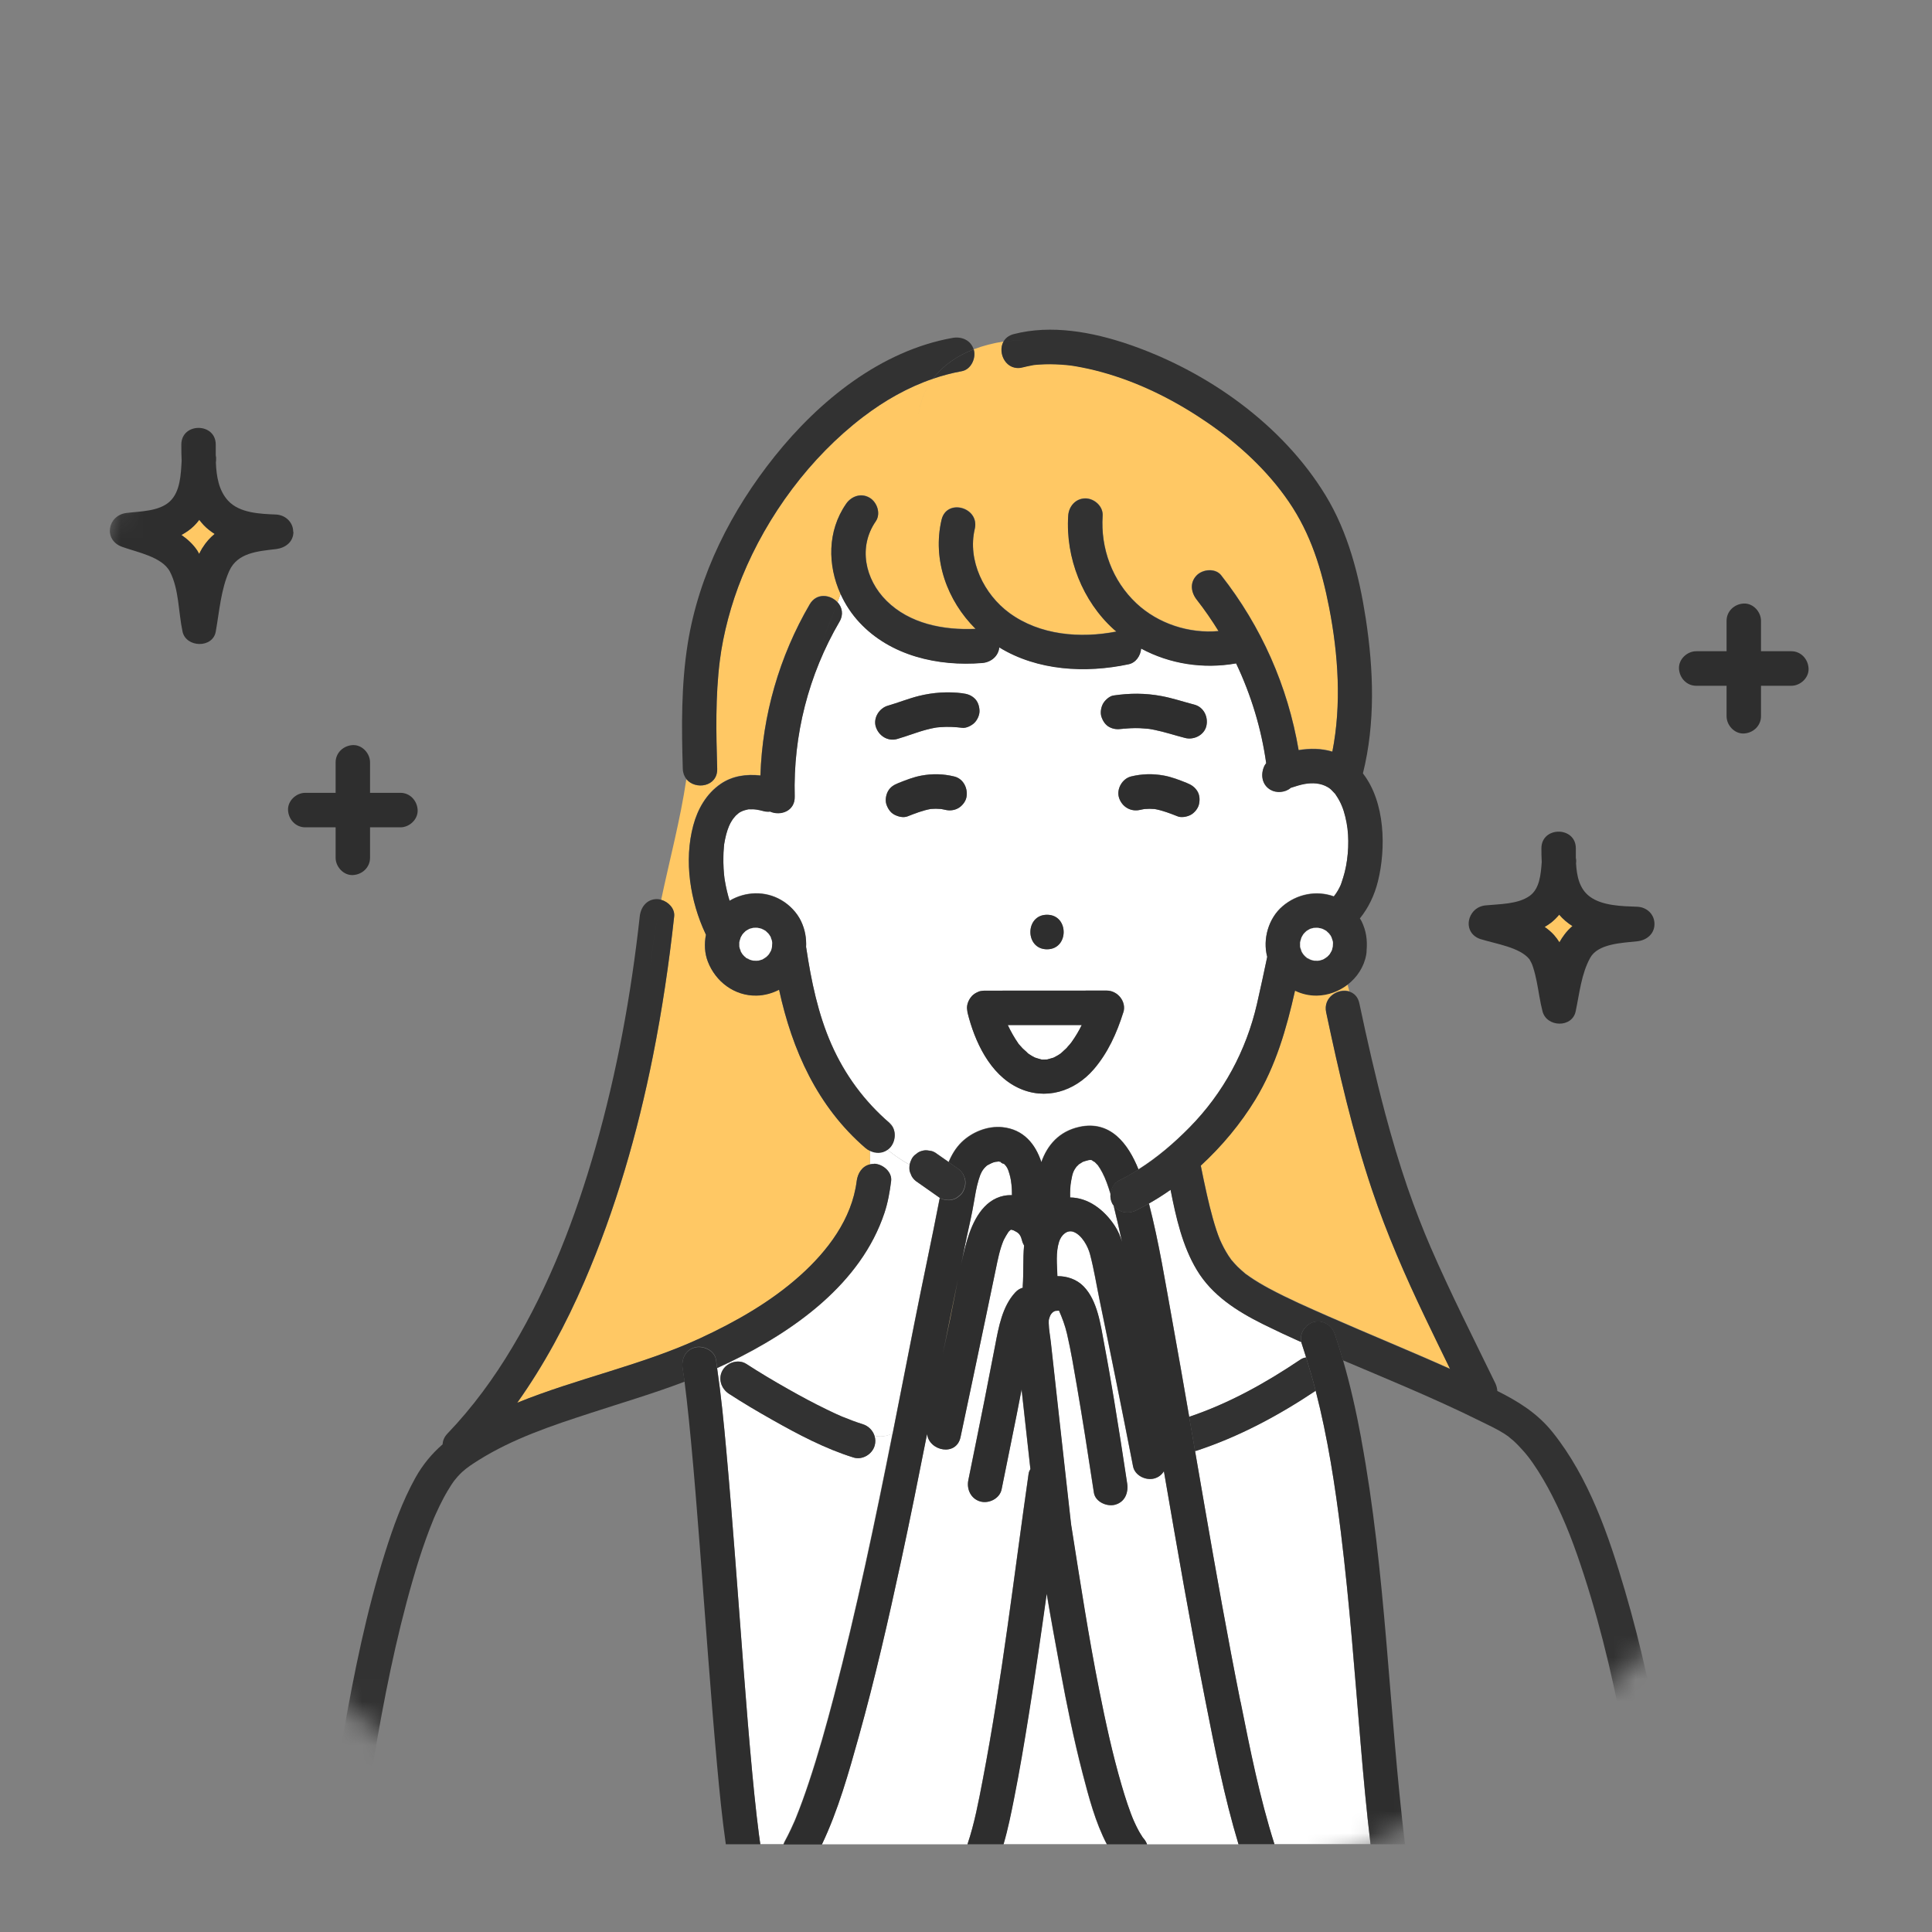 <svg width="88" height="88" viewBox="0 0 88 88" fill="none" xmlns="http://www.w3.org/2000/svg">
<rect x="0" y="0" width="88" height="88" fill="#808080" stroke="none"/>
<mask id="mask0_1768_40904" style="mask-type:alpha" maskUnits="userSpaceOnUse" x="0" y="0" width="88" height="88">
<circle cx="44" cy="44" r="44" fill="#E4F5DC"/>
</mask>
<g mask="url(#mask0_1768_40904)">
<g clip-path="url(#clip0_1768_40904)">
<path d="M48.246 59.705C48.246 59.705 48.253 59.712 48.257 59.716C48.257 59.716 48.257 59.716 48.257 59.712C48.257 59.712 48.25 59.709 48.246 59.705Z" fill="#FFC864"/>
<path d="M48.276 59.722C48.276 59.722 48.266 59.719 48.256 59.712C48.266 59.719 48.273 59.722 48.276 59.719V59.722Z" fill="#FFC864"/>
<path d="M45.989 53.509C45.907 53.213 45.854 53.125 45.685 52.965C45.829 53.1 45.421 52.871 45.644 52.937C45.578 52.918 45.368 52.896 45.597 52.905C45.562 52.905 45.528 52.896 45.493 52.899C45.421 52.905 45.236 52.956 45.453 52.893C45.387 52.911 45.318 52.921 45.249 52.943C45.173 52.965 44.96 53.084 44.96 53.081C44.741 53.264 44.662 53.449 44.574 53.736C44.471 54.075 44.414 54.428 44.355 54.777C44.27 55.289 44.151 55.793 44.041 56.299C43.919 56.871 43.803 57.447 43.684 58.02C43.787 57.51 43.9 57 44.044 56.504C44.295 55.645 44.766 54.651 45.735 54.462C45.854 54.44 45.973 54.431 46.089 54.434C46.089 54.122 46.071 53.811 45.986 53.509H45.989Z" fill="white"/>
<path d="M42.943 61.671C43.066 61.092 43.188 60.513 43.31 59.931C43.426 59.381 43.527 58.824 43.636 58.268C43.401 59.4 43.169 60.535 42.947 61.671H42.943Z" fill="#FFC864"/>
<path d="M48.246 59.702C48.246 59.702 48.253 59.709 48.257 59.713C48.257 59.713 48.257 59.713 48.257 59.706C48.257 59.706 48.253 59.706 48.25 59.702H48.246Z" fill="#FFC864"/>
<path d="M9.078 23.678C9.003 23.775 8.924 23.87 8.833 23.958C8.661 24.128 8.466 24.256 8.266 24.367C8.545 24.562 8.799 24.791 8.993 25.087C9.025 25.131 9.043 25.181 9.072 25.228C9.119 25.137 9.163 25.049 9.216 24.961C9.376 24.703 9.567 24.492 9.774 24.319C9.599 24.203 9.429 24.074 9.276 23.917C9.203 23.841 9.138 23.759 9.075 23.678H9.078Z" fill="#FFC864"/>
<path d="M47.152 48.181C47.203 48.203 47.212 48.2 47.152 48.181V48.181Z" fill="#FFC864"/>
<path d="M49.272 46.692C48.149 46.692 47.026 46.692 45.906 46.692C46.047 46.991 46.204 47.274 46.396 47.545C46.399 47.551 46.402 47.554 46.405 47.557C46.411 47.564 46.421 47.576 46.436 47.592C46.48 47.642 46.521 47.69 46.568 47.74C46.647 47.822 46.744 47.891 46.819 47.976C46.828 47.982 46.835 47.988 46.844 47.995C46.891 48.026 46.938 48.057 46.988 48.089C47.029 48.114 47.073 48.136 47.114 48.158C47.126 48.164 47.136 48.168 47.148 48.174C47.239 48.202 47.33 48.234 47.424 48.256C47.437 48.259 47.446 48.262 47.456 48.265C47.496 48.265 47.54 48.265 47.55 48.265C47.6 48.265 47.65 48.262 47.7 48.259C47.798 48.234 47.892 48.205 47.989 48.177C47.992 48.177 47.995 48.174 47.998 48.171C48.048 48.142 48.102 48.117 48.152 48.089C48.196 48.064 48.24 48.035 48.284 48.007C48.299 47.998 48.312 47.985 48.328 47.976C48.419 47.885 48.522 47.806 48.61 47.712C48.651 47.667 48.691 47.62 48.732 47.576C48.754 47.551 48.801 47.485 48.817 47.469C49.005 47.202 49.149 46.95 49.275 46.699L49.272 46.692Z" fill="white"/>
<path d="M70.657 42.019C70.559 42.094 70.459 42.16 70.356 42.22C70.509 42.33 70.657 42.449 70.785 42.594C70.876 42.698 70.958 42.808 71.027 42.921C71.096 42.795 71.174 42.676 71.262 42.559C71.372 42.415 71.491 42.292 71.62 42.182C71.51 42.11 71.403 42.034 71.3 41.946C71.196 41.858 71.102 41.761 71.017 41.663C70.911 41.789 70.795 41.908 70.657 42.019Z" fill="#FFC864"/>
<path d="M54.166 64.534C55.963 63.93 57.638 63.002 59.231 61.929C59.313 61.876 59.404 61.844 59.495 61.829C59.426 61.612 59.363 61.395 59.288 61.181C59.281 61.165 59.281 61.146 59.278 61.127C58.689 60.863 58.102 60.589 57.525 60.303C56.346 59.715 55.21 58.995 54.517 57.837C53.861 56.746 53.573 55.447 53.322 54.188C52.999 54.415 52.67 54.623 52.334 54.814C52.792 56.588 53.084 58.428 53.41 60.221C53.67 61.656 53.921 63.093 54.169 64.531L54.166 64.534Z" fill="white"/>
<path d="M58.782 35.882C58.782 35.882 58.766 35.888 58.757 35.891C58.754 35.891 58.747 35.894 58.744 35.898C58.757 35.894 58.769 35.891 58.776 35.888C58.776 35.888 58.779 35.885 58.782 35.882Z" fill="#FFC864"/>
<path d="M49.996 53.062C49.996 53.062 49.908 52.974 49.852 52.918C49.864 52.937 49.748 52.867 49.72 52.839C49.717 52.839 49.711 52.839 49.708 52.836C49.676 52.833 49.61 52.836 49.585 52.839C49.635 52.824 49.654 52.82 49.654 52.82C49.654 52.82 49.46 52.874 49.422 52.883C49.385 52.893 49.347 52.908 49.309 52.921C49.275 52.943 49.152 53.028 49.14 53.028C49.074 53.097 48.983 53.198 49.058 53.091C48.87 53.349 48.848 53.44 48.785 53.78C48.738 54.022 48.732 54.28 48.738 54.541C49.554 54.55 50.275 55.082 50.765 55.821C50.918 56.051 51.022 56.302 51.1 56.56C50.987 56.032 50.868 55.507 50.736 54.981C50.73 54.956 50.724 54.928 50.718 54.903C50.702 54.884 50.686 54.865 50.674 54.843C50.595 54.708 50.564 54.547 50.576 54.387C50.47 54.028 50.35 53.682 50.203 53.408C50.14 53.289 50.071 53.169 49.99 53.059L49.996 53.062Z" fill="white"/>
<path d="M52.318 33.196C52.318 33.196 52.292 33.193 52.28 33.19C52.192 33.177 52.271 33.19 52.318 33.196Z" fill="#FFC864"/>
<path d="M48.291 76.055C48.078 74.904 47.864 73.749 47.67 72.589C47.413 74.432 47.146 76.275 46.851 78.112C46.647 79.383 46.434 80.654 46.183 81.918C46.045 82.613 45.901 83.318 45.703 84H50.408C49.887 83.003 49.589 81.861 49.307 80.783C48.902 79.222 48.583 77.637 48.288 76.052L48.291 76.055Z" fill="white"/>
<path d="M46.532 63.279C46.456 63.659 46.384 64.04 46.309 64.421C46.083 65.559 45.851 66.698 45.619 67.836C45.534 68.255 45.042 68.494 44.653 68.387C44.226 68.27 44.019 67.836 44.104 67.418C44.352 66.207 44.596 64.996 44.838 63.782C45.004 62.945 45.167 62.109 45.327 61.272C45.484 60.445 45.653 59.504 46.24 58.866C46.346 58.749 46.466 58.683 46.585 58.649C46.585 58.624 46.579 58.602 46.582 58.576C46.626 58.001 46.585 57.346 46.644 56.727C46.604 56.661 46.569 56.589 46.55 56.5C46.5 56.29 46.422 56.186 46.325 56.123C46.309 56.114 46.221 56.066 46.174 56.041C46.146 56.032 46.099 56.016 46.077 56.01C46.061 56.01 46.045 56.01 46.039 56.01C46.026 56.016 46.017 56.022 46.014 56.026C45.989 56.051 45.961 56.073 45.936 56.101C45.907 56.136 45.738 56.422 45.716 56.475C45.534 56.903 45.446 57.369 45.352 57.822C45.199 58.554 45.048 59.287 44.894 60.02C44.515 61.832 44.132 63.644 43.749 65.455C43.561 66.349 42.316 66.091 42.225 65.311C41.842 67.245 41.457 69.179 41.039 71.108C40.462 73.781 39.851 76.451 39.117 79.087C38.656 80.736 38.176 82.447 37.435 84.007H44.063C44.383 83.06 44.568 82.063 44.756 81.085C45.644 76.464 46.18 71.784 46.848 67.129C46.861 67.05 46.892 66.981 46.93 66.918C46.795 65.707 46.663 64.499 46.528 63.288L46.532 63.279Z" fill="white"/>
<path d="M39.832 65.401C39.876 65.537 39.882 65.684 39.842 65.835C39.732 66.235 39.28 66.508 38.876 66.386C37.577 65.983 36.347 65.332 35.165 64.662C34.5 64.285 33.842 63.895 33.199 63.479C32.841 63.247 32.694 62.784 32.916 62.404C32.988 62.278 33.101 62.18 33.23 62.111C33.217 62.099 33.205 62.083 33.192 62.07C33.017 62.155 32.838 62.24 32.662 62.319C32.844 63.558 32.966 64.81 33.079 66.059C33.383 69.377 33.609 72.702 33.867 76.023C33.989 77.612 34.117 79.203 34.265 80.788C34.325 81.427 34.387 82.065 34.462 82.704C34.494 82.981 34.528 83.254 34.563 83.528C34.566 83.55 34.569 83.572 34.572 83.597C34.582 83.654 34.588 83.707 34.597 83.764C34.61 83.843 34.622 83.921 34.632 83.997H35.679C35.692 83.959 35.708 83.924 35.727 83.887C35.833 83.695 35.93 83.497 36.025 83.298C36.072 83.198 36.115 83.094 36.163 82.993C36.175 82.968 36.181 82.952 36.188 82.937C36.188 82.93 36.194 82.924 36.2 82.908C36.216 82.871 36.231 82.833 36.247 82.795C36.457 82.276 36.649 81.748 36.824 81.216C37.26 79.911 37.633 78.58 37.982 77.247C39.014 73.296 39.851 69.298 40.648 65.291C40.347 65.436 40.077 65.452 39.829 65.398L39.832 65.401Z" fill="white"/>
<path d="M61.339 37.48C61.267 37.09 61.17 36.763 61.019 36.483C60.969 36.389 60.913 36.294 60.85 36.203C60.825 36.165 60.819 36.156 60.819 36.153C60.819 36.153 60.809 36.146 60.778 36.112C60.633 35.958 60.596 35.917 60.492 35.854C60.163 35.656 59.783 35.64 59.426 35.703C59.222 35.737 59.028 35.8 58.83 35.867C58.817 35.87 58.805 35.876 58.789 35.882C58.792 35.882 58.789 35.889 58.783 35.889C58.538 36.096 58.137 36.124 57.87 35.967C57.481 35.737 57.412 35.278 57.588 34.891C57.61 34.841 57.641 34.797 57.676 34.756C57.456 33.187 56.989 31.645 56.305 30.208C56.299 30.208 56.289 30.214 56.283 30.214C54.8 30.475 53.285 30.236 51.98 29.535C51.955 29.859 51.741 30.18 51.412 30.249C49.445 30.664 47.259 30.548 45.519 29.481C45.478 29.887 45.139 30.158 44.741 30.192C42.73 30.356 40.563 29.868 39.145 28.34C38.791 27.959 38.505 27.519 38.289 27.047C38.242 27.179 38.198 27.305 38.151 27.427C38.352 27.651 38.433 27.972 38.235 28.308C36.824 30.724 36.124 33.476 36.197 36.275C36.215 36.939 35.547 37.166 35.077 36.958C34.983 36.967 34.886 36.964 34.776 36.936C34.679 36.911 34.584 36.889 34.484 36.87C34.453 36.87 34.365 36.854 34.327 36.854C34.249 36.854 34.17 36.86 34.092 36.854C34.092 36.854 34.089 36.854 34.086 36.854C34.057 36.86 34.029 36.864 34.001 36.873C33.948 36.889 33.894 36.904 33.841 36.92C33.819 36.93 33.772 36.949 33.731 36.971C33.7 36.989 33.669 37.011 33.637 37.03C33.644 37.03 33.543 37.112 33.512 37.14C33.483 37.169 33.399 37.282 33.402 37.269C33.383 37.298 33.364 37.323 33.346 37.351C33.311 37.405 33.283 37.461 33.251 37.515C33.242 37.53 33.217 37.587 33.201 37.622C33.186 37.666 33.145 37.769 33.135 37.798C33.113 37.864 33.095 37.93 33.076 37.996C33.035 38.144 33.007 38.295 32.982 38.449C32.982 38.455 32.982 38.455 32.982 38.461C32.979 38.493 32.975 38.524 32.972 38.556C32.966 38.644 32.957 38.729 32.953 38.817C32.944 38.974 32.944 39.128 32.947 39.285C32.95 39.468 32.963 39.65 32.979 39.83C32.979 39.858 32.994 39.956 32.997 39.996C33.004 40.037 33.019 40.144 33.026 40.166C33.076 40.456 33.145 40.739 33.23 41.019C33.948 40.597 34.842 40.556 35.585 40.99C35.958 41.211 36.291 41.55 36.482 41.943C36.67 42.337 36.736 42.73 36.714 43.142C36.714 43.148 36.717 43.151 36.721 43.157C36.943 44.655 37.257 46.177 37.872 47.567C38.486 48.958 39.374 50.159 40.525 51.15C40.848 51.427 40.807 51.98 40.525 52.263C40.487 52.301 40.45 52.329 40.409 52.358C40.716 52.609 41.065 52.848 41.435 53.056C41.45 52.958 41.485 52.864 41.532 52.779C41.582 52.688 41.648 52.612 41.733 52.559C41.808 52.49 41.896 52.443 41.999 52.417C42.103 52.386 42.206 52.38 42.313 52.405C42.416 52.411 42.514 52.44 42.605 52.499C42.805 52.641 43.006 52.779 43.207 52.921C43.345 52.587 43.533 52.276 43.793 52.018C44.27 51.553 44.982 51.266 45.65 51.332C46.623 51.43 47.159 52.103 47.429 52.921C47.705 52.15 48.235 51.524 49.16 51.32C50.578 51.008 51.387 52.093 51.854 53.257C52.707 52.719 53.476 52.062 54.188 51.339C55.722 49.782 56.763 47.853 57.255 45.718C57.419 45.004 57.572 44.287 57.723 43.573C57.506 42.761 57.782 41.814 58.419 41.27C59.072 40.71 59.962 40.534 60.756 40.821C60.822 40.739 60.881 40.654 60.935 40.562C60.982 40.481 61.026 40.393 61.066 40.308C61.066 40.308 61.066 40.308 61.066 40.305C61.079 40.273 61.091 40.245 61.101 40.213C61.157 40.047 61.214 39.877 61.255 39.704C61.427 39.012 61.468 38.156 61.339 37.474V37.48ZM47.689 41.667C48.699 41.667 48.699 43.239 47.689 43.239C46.679 43.239 46.679 41.667 47.689 41.667ZM39.892 33.111C39.76 32.705 40.045 32.256 40.44 32.142C40.914 32.007 41.372 31.818 41.852 31.699C42.498 31.538 43.169 31.494 43.831 31.576C44.051 31.605 44.223 31.655 44.386 31.806C44.54 31.947 44.606 32.158 44.615 32.363C44.624 32.558 44.521 32.781 44.386 32.919C44.261 33.045 44.016 33.174 43.831 33.149C43.502 33.108 43.169 33.092 42.837 33.117C42.78 33.121 42.727 33.13 42.67 33.133C42.642 33.136 42.614 33.143 42.589 33.146C42.47 33.168 42.35 33.193 42.231 33.224C41.767 33.344 41.322 33.526 40.861 33.658C40.437 33.778 40.026 33.511 39.895 33.108L39.892 33.111ZM44.013 36.335C43.969 36.524 43.815 36.709 43.652 36.804C43.47 36.911 43.251 36.933 43.047 36.883C42.981 36.867 42.915 36.857 42.852 36.845C42.699 36.832 42.545 36.829 42.391 36.845C42.028 36.911 41.679 37.046 41.337 37.181C41.146 37.257 40.908 37.194 40.732 37.103C40.55 37.005 40.434 36.823 40.371 36.634C40.312 36.445 40.353 36.197 40.45 36.027C40.56 35.838 40.723 35.744 40.917 35.665C41.259 35.53 41.604 35.392 41.968 35.325C42.476 35.234 42.962 35.244 43.464 35.366C43.891 35.47 44.104 35.929 44.013 36.335ZM51.167 46.114C50.873 47.051 50.465 47.96 49.819 48.709C48.947 49.719 47.614 50.134 46.381 49.549C45.089 48.935 44.396 47.435 44.072 46.12C44.072 46.111 44.072 46.102 44.069 46.092C44.06 46.054 44.057 46.014 44.054 45.976C44.054 45.973 44.054 45.966 44.054 45.963C44.054 45.947 44.047 45.928 44.047 45.913C44.047 45.781 44.085 45.658 44.145 45.548C44.151 45.532 44.16 45.52 44.17 45.504C44.182 45.485 44.195 45.466 44.207 45.447C44.229 45.419 44.251 45.391 44.276 45.362C44.279 45.359 44.283 45.356 44.286 45.353C44.352 45.287 44.433 45.23 44.524 45.193C44.53 45.189 44.54 45.186 44.546 45.183C44.571 45.174 44.596 45.161 44.624 45.152C44.637 45.152 44.647 45.152 44.659 45.145C44.681 45.139 44.706 45.136 44.728 45.133C44.75 45.133 44.775 45.127 44.797 45.127C44.81 45.127 44.822 45.123 44.835 45.123C45.07 45.123 45.302 45.123 45.537 45.123C47.165 45.123 48.79 45.123 50.418 45.12C50.913 45.12 51.327 45.627 51.174 46.114H51.167ZM54.611 36.634C54.567 36.823 54.414 37.008 54.251 37.103C54.094 37.194 53.824 37.254 53.645 37.181C53.3 37.046 52.955 36.911 52.591 36.845C52.438 36.832 52.284 36.832 52.13 36.845C52.064 36.857 51.999 36.867 51.936 36.883C51.509 36.986 51.105 36.75 50.97 36.332C50.841 35.936 51.117 35.461 51.519 35.363C52.02 35.241 52.51 35.228 53.015 35.322C53.379 35.388 53.724 35.527 54.066 35.662C54.266 35.741 54.417 35.841 54.533 36.024C54.649 36.203 54.658 36.429 54.611 36.631V36.634ZM54.947 33.064C54.853 33.482 54.379 33.715 53.981 33.614C53.51 33.495 53.049 33.338 52.576 33.243C52.507 33.231 52.441 33.218 52.372 33.206C52.356 33.206 52.34 33.199 52.325 33.199C52.19 33.193 52.055 33.171 51.92 33.168C51.776 33.161 51.632 33.165 51.487 33.171C51.4 33.174 51.315 33.18 51.227 33.19C51.221 33.19 51.199 33.19 51.174 33.19C51.167 33.19 51.155 33.193 51.13 33.199C51.123 33.199 51.114 33.199 51.108 33.199C50.898 33.227 50.719 33.218 50.528 33.117C50.346 33.02 50.23 32.837 50.167 32.649C50.107 32.46 50.148 32.212 50.245 32.042C50.333 31.891 50.534 31.708 50.713 31.68C51.456 31.57 52.162 31.567 52.902 31.705C53.41 31.799 53.899 31.966 54.398 32.095C54.825 32.205 55.038 32.652 54.947 33.064Z" fill="white"/>
<path d="M38.536 22.945C38.777 22.596 39.219 22.436 39.608 22.662C39.953 22.863 40.132 23.389 39.891 23.738C39.088 24.898 39.395 26.377 40.383 27.358C41.434 28.399 42.964 28.704 44.439 28.635C43.143 27.349 42.459 25.487 42.889 23.665C43.121 22.678 44.633 23.099 44.401 24.084C44.062 25.521 44.821 27.066 45.982 27.915C47.371 28.931 49.206 29.079 50.853 28.758C50.815 28.723 50.774 28.692 50.737 28.66C49.31 27.377 48.532 25.392 48.657 23.48C48.685 23.055 48.993 22.694 49.441 22.694C49.846 22.694 50.254 23.055 50.225 23.48C50.128 24.968 50.668 26.446 51.769 27.478C52.754 28.399 54.165 28.858 55.504 28.736C55.2 28.242 54.871 27.764 54.513 27.308C54.25 26.974 54.184 26.524 54.513 26.194C54.786 25.918 55.36 25.861 55.623 26.194C57.458 28.531 58.657 31.246 59.152 34.158C59.666 34.073 60.193 34.077 60.689 34.228C61.112 32.082 60.956 29.799 60.545 27.673C60.206 25.927 59.707 24.307 58.707 22.845C57.734 21.42 56.417 20.212 55.002 19.24C53.6 18.274 52.082 17.5 50.461 17.016C50.075 16.9 49.683 16.802 49.288 16.727C48.883 16.648 48.745 16.626 48.34 16.598C48.008 16.576 47.675 16.57 47.343 16.595C47.258 16.601 47.174 16.61 47.089 16.617C47.067 16.62 47.042 16.623 47.02 16.629C46.876 16.657 46.731 16.686 46.587 16.724C45.837 16.919 45.423 16.079 45.706 15.557C45.238 15.629 44.781 15.745 44.348 15.912C44.351 15.921 44.357 15.931 44.36 15.94C44.464 16.321 44.228 16.834 43.811 16.909C43.363 16.988 42.927 17.107 42.5 17.252C42.155 17.708 41.917 18.262 41.832 18.928C41.914 18.262 42.155 17.708 42.5 17.252C41.352 17.642 40.286 18.252 39.31 18.994C36.898 20.835 34.947 23.477 33.799 26.285C33.307 27.49 32.94 28.862 32.786 30.095C32.582 31.724 32.62 33.382 32.667 35.02C32.692 35.841 31.67 35.995 31.262 35.489C30.986 37.354 30.503 39.144 30.114 40.99C30.443 41.081 30.748 41.393 30.707 41.745C30.471 43.881 30.158 46.007 29.738 48.114C29.035 51.628 28.038 55.084 26.617 58.378C25.782 60.309 24.779 62.181 23.559 63.898C26.291 62.788 29.248 62.184 31.877 60.966C33.501 60.215 35.098 59.309 36.437 58.11C37.692 56.987 38.802 55.531 39.019 53.807C39.066 53.44 39.27 53.119 39.63 53.04V52.417C39.555 52.383 39.483 52.339 39.417 52.282C37.224 50.395 36.08 47.822 35.484 45.073C35.167 45.239 34.812 45.334 34.449 45.34C33.448 45.356 32.592 44.708 32.237 43.789C32.09 43.406 32.071 42.978 32.153 42.569C32.147 42.556 32.14 42.544 32.134 42.528C31.434 41.037 31.146 39.2 31.576 37.59C31.776 36.841 32.172 36.146 32.818 35.703C33.354 35.332 34.003 35.243 34.634 35.316C34.722 32.579 35.496 29.887 36.88 27.518C37.193 26.981 37.827 27.075 38.15 27.43C38.197 27.308 38.241 27.182 38.288 27.05C37.695 25.741 37.682 24.184 38.536 22.951V22.945Z" fill="#FFC864"/>
<path d="M39.632 52.411V53.034C39.685 53.022 39.744 53.015 39.804 53.015C40.19 53.015 40.642 53.38 40.588 53.802C40.525 54.295 40.441 54.78 40.284 55.252C39.214 58.473 36.178 60.63 33.195 62.071C33.208 62.084 33.22 62.096 33.233 62.112C33.468 61.989 33.763 61.973 33.992 62.121C34.613 62.527 35.253 62.904 35.899 63.269C36.479 63.596 37.066 63.914 37.665 64.203C37.809 64.273 37.957 64.342 38.104 64.411C38.182 64.446 38.261 64.48 38.339 64.515C38.358 64.524 38.374 64.531 38.383 64.534C38.393 64.537 38.402 64.54 38.418 64.546C38.706 64.663 38.998 64.773 39.296 64.867C39.559 64.949 39.757 65.153 39.835 65.402C40.083 65.455 40.353 65.44 40.654 65.295C40.986 63.625 41.313 61.951 41.642 60.281C42.018 58.372 42.436 56.466 42.803 54.553C42.799 54.553 42.796 54.553 42.793 54.547C42.467 54.318 42.144 54.091 41.818 53.861C41.699 53.792 41.608 53.698 41.535 53.578C41.51 53.516 41.482 53.453 41.457 53.39C41.422 53.283 41.422 53.169 41.441 53.062C41.071 52.855 40.726 52.616 40.416 52.364C40.18 52.525 39.889 52.525 39.638 52.405L39.632 52.411Z" fill="white"/>
<path d="M58.989 45.111C58.6 46.844 58.117 48.533 57.183 50.071C56.521 51.156 55.671 52.188 54.695 53.081C54.786 53.528 54.874 53.974 54.978 54.418C55.128 55.085 55.341 55.921 55.57 56.462C55.57 56.466 55.633 56.601 55.649 56.632C55.677 56.692 55.708 56.755 55.74 56.815C55.806 56.941 55.878 57.063 55.953 57.18C55.994 57.242 56.038 57.302 56.078 57.362C56.085 57.371 56.088 57.375 56.091 57.378C56.097 57.384 56.1 57.39 56.11 57.4C56.191 57.494 56.276 57.592 56.364 57.68C56.471 57.787 56.587 57.887 56.703 57.985C56.715 57.997 56.725 58.004 56.731 58.01C56.737 58.016 56.747 58.019 56.759 58.029C56.816 58.07 56.872 58.111 56.932 58.151C57.211 58.343 57.502 58.513 57.797 58.674C58.679 59.149 59.601 59.551 60.517 59.954C62.355 60.762 64.215 61.52 66.05 62.341C65.67 61.564 65.291 60.784 64.917 60.004C64.008 58.104 63.164 56.176 62.493 54.176C61.608 51.537 60.981 48.816 60.407 46.098C60.26 45.406 60.956 44.998 61.458 45.148C61.429 45.045 61.404 44.941 61.376 44.834C60.984 45.133 60.498 45.315 59.993 45.325C59.635 45.331 59.297 45.249 58.992 45.101L58.989 45.111Z" fill="#FFC864"/>
<path d="M61.081 69.846C60.815 67.669 60.476 65.477 59.927 63.348C58.233 64.48 56.423 65.449 54.482 66.084C54.466 66.09 54.447 66.09 54.432 66.094C54.579 66.952 54.727 67.814 54.877 68.673C55.388 71.617 55.909 74.561 56.495 77.492C56.931 79.672 57.367 81.877 58.042 83.997H62.424C62.239 82.472 62.1 80.94 61.972 79.408C61.702 76.219 61.47 73.023 61.078 69.843L61.081 69.846Z" fill="white"/>
<path d="M53.008 67.015C52.914 67.166 52.766 67.286 52.572 67.343C52.186 67.449 51.687 67.21 51.606 66.792C51.113 64.269 50.605 61.75 50.084 59.234C49.94 58.535 49.827 57.818 49.645 57.13C49.551 56.768 49.275 56.264 48.908 56.117C48.61 55.994 48.334 56.246 48.234 56.56C48.077 57.054 48.143 57.601 48.159 58.127C48.601 58.127 49.04 58.268 49.354 58.595C49.987 59.246 50.122 60.335 50.285 61.19C50.445 62.042 50.596 62.898 50.737 63.754C50.947 65.024 51.145 66.295 51.336 67.569C51.399 67.99 51.236 68.412 50.787 68.538C50.414 68.641 49.884 68.409 49.821 67.987C49.805 67.887 49.79 67.783 49.774 67.682C49.545 66.163 49.307 64.644 49.046 63.128C48.911 62.338 48.78 61.539 48.598 60.759C48.507 60.366 48.381 60.036 48.234 59.702C48.234 59.702 48.234 59.702 48.231 59.702C48.224 59.702 48.218 59.702 48.212 59.699C48.168 59.699 48.08 59.709 48.071 59.709C48.061 59.709 48.055 59.712 48.049 59.715C48.046 59.715 48.039 59.718 48.024 59.727C48.002 59.737 47.977 59.75 47.955 59.765C47.952 59.768 47.949 59.772 47.942 59.778C47.858 59.856 47.833 59.907 47.795 60.02C47.757 60.133 47.76 60.168 47.764 60.269C47.77 60.558 47.829 60.857 47.861 61.146C47.989 62.3 48.118 63.452 48.243 64.606C48.378 65.817 48.513 67.028 48.648 68.239C48.689 68.604 48.73 68.969 48.77 69.33C48.777 69.374 48.78 69.418 48.786 69.463C48.795 69.519 48.805 69.579 48.814 69.635C49.2 72.095 49.58 74.555 50.066 76.996C50.354 78.442 50.668 79.886 51.079 81.302C51.163 81.594 51.254 81.887 51.352 82.173C51.402 82.321 51.452 82.465 51.508 82.613C51.53 82.673 51.552 82.73 51.578 82.789C51.584 82.802 51.603 82.852 51.618 82.887C51.634 82.921 51.662 82.988 51.672 83.006C51.694 83.057 51.715 83.104 51.741 83.154C51.785 83.246 51.832 83.334 51.879 83.422C51.929 83.513 51.988 83.598 52.042 83.686C52.045 83.692 52.048 83.695 52.051 83.701C52.06 83.711 52.07 83.72 52.083 83.736C52.158 83.821 52.208 83.912 52.242 84.007H56.414C55.762 81.849 55.326 79.613 54.893 77.404C54.212 73.954 53.613 70.488 53.017 67.022L53.008 67.015Z" fill="white"/>
<path d="M15.287 38.533V39.071C15.287 39.483 15.648 39.877 16.071 39.858C16.495 39.839 16.855 39.512 16.855 39.071V37.684H18.239C18.649 37.684 19.042 37.323 19.023 36.898C19.004 36.473 18.678 36.112 18.239 36.112H16.855V34.724C16.855 34.312 16.495 33.919 16.071 33.938C15.648 33.957 15.287 34.284 15.287 34.724V36.112H13.904C13.493 36.112 13.101 36.473 13.12 36.898C13.139 37.323 13.465 37.684 13.904 37.684H15.287V38.533Z" fill="#2E2E2E"/>
<path d="M81.594 29.663H80.211V28.276C80.211 27.864 79.85 27.471 79.427 27.49C79.003 27.509 78.643 27.836 78.643 28.276V29.663H77.259C76.849 29.663 76.456 30.025 76.475 30.45C76.494 30.874 76.82 31.236 77.259 31.236H78.643V32.623C78.643 33.035 79.003 33.428 79.427 33.41C79.85 33.391 80.211 33.063 80.211 32.623V31.236H81.594C82.005 31.236 82.397 30.874 82.378 30.45C82.359 30.025 82.033 29.663 81.594 29.663Z" fill="#2E2E2E"/>
<path d="M13.355 24.222C13.355 23.782 12.995 23.455 12.571 23.436C11.85 23.405 10.915 23.376 10.388 22.804C9.965 22.345 9.858 21.7 9.833 21.071C9.833 21.033 9.839 20.995 9.843 20.957C9.849 20.879 9.843 20.807 9.827 20.741C9.827 20.574 9.827 20.407 9.827 20.25C9.827 19.237 8.259 19.237 8.259 20.25C8.259 20.495 8.262 20.744 8.274 20.992C8.237 21.609 8.215 22.398 7.729 22.845C7.242 23.295 6.389 23.288 5.768 23.364C4.899 23.464 4.692 24.594 5.561 24.908C6.248 25.157 7.387 25.361 7.741 26.041C8.158 26.843 8.124 27.893 8.315 28.771C8.475 29.503 9.689 29.538 9.827 28.771C9.99 27.862 10.059 26.868 10.438 26.015C10.815 25.163 11.759 25.109 12.581 25.009C13.001 24.955 13.365 24.685 13.365 24.222H13.355ZM9.215 24.962C9.162 25.047 9.118 25.138 9.071 25.229C9.043 25.182 9.021 25.135 8.993 25.087C8.798 24.792 8.544 24.562 8.265 24.367C8.466 24.257 8.66 24.128 8.833 23.958C8.924 23.87 9.002 23.776 9.077 23.678C9.14 23.76 9.206 23.839 9.278 23.917C9.429 24.078 9.598 24.207 9.777 24.32C9.567 24.493 9.378 24.701 9.218 24.962H9.215Z" fill="#2E2E2E"/>
<path d="M67.455 42.78C68.138 42.994 69.227 43.148 69.663 43.692C69.663 43.701 69.748 43.843 69.744 43.84C69.782 43.915 69.798 43.959 69.829 44.054C69.898 44.267 69.951 44.488 69.995 44.708C70.086 45.158 70.143 45.617 70.259 46.063C70.444 46.793 71.611 46.834 71.77 46.063C71.943 45.246 72.028 44.356 72.432 43.626C72.784 42.987 73.856 42.95 74.575 42.874C74.995 42.83 75.359 42.544 75.359 42.088C75.359 41.632 74.998 41.317 74.575 41.301C73.878 41.276 72.981 41.261 72.413 40.839C71.934 40.484 71.818 39.895 71.786 39.317C71.786 39.295 71.789 39.273 71.793 39.254C71.796 39.194 71.793 39.134 71.777 39.078C71.777 38.927 71.777 38.779 71.777 38.641C71.777 37.628 70.209 37.628 70.209 38.641C70.209 38.848 70.212 39.059 70.224 39.266C70.183 39.82 70.13 40.484 69.672 40.808C69.133 41.191 68.295 41.176 67.665 41.239C66.812 41.324 66.567 42.506 67.458 42.783L67.455 42.78ZM71.303 41.946C71.403 42.034 71.513 42.11 71.623 42.182C71.495 42.292 71.372 42.418 71.266 42.56C71.178 42.676 71.099 42.795 71.03 42.921C70.961 42.808 70.88 42.698 70.789 42.594C70.66 42.45 70.516 42.33 70.359 42.22C70.463 42.16 70.563 42.094 70.66 42.019C70.798 41.908 70.914 41.789 71.021 41.663C71.106 41.764 71.2 41.858 71.303 41.946Z" fill="#2E2E2E"/>
<path d="M39.294 64.87C38.996 64.779 38.705 64.668 38.416 64.549C38.401 64.543 38.391 64.54 38.382 64.536C38.372 64.533 38.36 64.527 38.338 64.518C38.259 64.483 38.181 64.448 38.103 64.414C37.955 64.348 37.808 64.278 37.663 64.206C37.064 63.917 36.478 63.602 35.898 63.272C35.251 62.907 34.615 62.527 33.99 62.124C33.762 61.976 33.467 61.989 33.231 62.114C33.599 62.501 33.95 62.964 34.612 62.964C33.953 62.964 33.599 62.498 33.231 62.114C33.103 62.184 32.99 62.281 32.918 62.407C32.695 62.788 32.843 63.25 33.2 63.483C33.84 63.901 34.502 64.291 35.167 64.665C36.346 65.332 37.576 65.983 38.877 66.389C39.282 66.515 39.734 66.241 39.843 65.839C39.884 65.691 39.878 65.54 39.834 65.405C39.414 65.313 39.053 65.03 38.692 64.851C39.053 65.03 39.414 65.317 39.834 65.405C39.755 65.156 39.558 64.952 39.294 64.87Z" fill="#323232"/>
<path d="M75.789 80.342C75.334 77.684 74.776 75.039 74.014 72.453C73.276 69.946 72.376 67.307 70.723 65.241C70.024 64.366 69.155 63.835 68.202 63.357C68.192 63.237 68.164 63.118 68.111 63.008C67.11 60.947 66.069 58.903 65.159 56.799C64.987 56.402 64.814 55.981 64.629 55.503C64.444 55.028 64.272 54.553 64.105 54.072C63.726 52.968 63.396 51.848 63.095 50.722C62.653 49.058 62.273 47.378 61.916 45.696C61.853 45.4 61.671 45.23 61.455 45.164C61.803 46.485 62.089 47.806 62.528 49.127C62.089 47.806 61.803 46.485 61.455 45.164C60.953 45.01 60.257 45.422 60.404 46.114C60.981 48.835 61.605 51.555 62.49 54.191C63.161 56.188 64.005 58.12 64.915 60.02C65.288 60.8 65.667 61.58 66.047 62.356C64.215 61.536 62.355 60.778 60.514 59.969C59.598 59.567 58.676 59.164 57.794 58.689C57.497 58.529 57.205 58.359 56.929 58.167C56.872 58.126 56.813 58.085 56.756 58.044C56.744 58.035 56.737 58.029 56.728 58.025C56.722 58.019 56.712 58.013 56.7 58C56.584 57.903 56.471 57.802 56.361 57.695C56.27 57.604 56.189 57.51 56.107 57.415C56.098 57.403 56.091 57.399 56.088 57.393C56.085 57.387 56.082 57.384 56.076 57.377C56.032 57.318 55.991 57.258 55.95 57.195C55.872 57.075 55.803 56.953 55.737 56.83C55.706 56.77 55.674 56.711 55.646 56.648C55.63 56.613 55.571 56.481 55.568 56.478C55.342 55.934 55.125 55.1 54.975 54.433C54.874 53.99 54.783 53.543 54.693 53.097C55.665 52.203 56.518 51.172 57.18 50.086C58.114 48.548 58.597 46.859 58.986 45.126C59.291 45.274 59.629 45.356 59.987 45.349C60.492 45.34 60.975 45.161 61.37 44.859C61.245 44.397 61.11 43.934 60.956 43.475C61.11 43.937 61.245 44.4 61.37 44.859C61.809 44.525 62.132 44.041 62.23 43.481C62.242 43.409 62.248 43.34 62.248 43.27C62.286 42.818 62.227 42.396 62.023 41.971C62.001 41.924 61.969 41.88 61.941 41.833C62.33 41.349 62.603 40.786 62.763 40.144C63.136 38.647 63.098 36.536 62.079 35.228C62.653 32.925 62.565 30.497 62.208 28.169C61.91 26.229 61.408 24.253 60.379 22.564C58.4 19.318 54.965 16.9 51.408 15.685C49.759 15.123 47.886 14.773 46.167 15.22C45.938 15.28 45.788 15.409 45.703 15.569C46.086 15.509 46.472 15.481 46.848 15.481C46.472 15.481 46.086 15.512 45.703 15.569C45.421 16.088 45.835 16.931 46.584 16.736C46.729 16.698 46.873 16.67 47.017 16.642C47.039 16.639 47.064 16.635 47.086 16.629C47.171 16.62 47.256 16.61 47.34 16.607C47.673 16.585 48.005 16.588 48.338 16.61C48.746 16.639 48.88 16.661 49.285 16.739C49.68 16.815 50.072 16.915 50.458 17.029C52.08 17.513 53.595 18.29 55 19.252C56.414 20.224 57.732 21.432 58.704 22.857C59.705 24.32 60.203 25.939 60.542 27.685C60.956 29.811 61.11 32.095 60.686 34.24C60.191 34.089 59.664 34.089 59.15 34.171C58.654 31.258 57.456 28.544 55.621 26.207C55.357 25.873 54.787 25.93 54.511 26.207C54.181 26.537 54.247 26.984 54.511 27.32C54.868 27.776 55.197 28.254 55.502 28.748C54.162 28.874 52.751 28.412 51.766 27.49C50.662 26.458 50.123 24.98 50.223 23.492C50.251 23.068 49.843 22.706 49.439 22.706C48.99 22.706 48.683 23.068 48.655 23.492C48.529 25.402 49.307 27.389 50.734 28.673C50.772 28.707 50.813 28.739 50.85 28.77C49.203 29.091 47.369 28.94 45.979 27.927C44.819 27.078 44.06 25.534 44.398 24.096C44.63 23.112 43.119 22.69 42.886 23.678C42.46 25.502 43.144 27.364 44.436 28.648C42.962 28.717 41.431 28.412 40.38 27.371C39.392 26.389 39.085 24.914 39.888 23.75C40.13 23.401 39.954 22.876 39.606 22.674C39.217 22.445 38.775 22.605 38.533 22.958C37.68 24.194 37.692 25.748 38.285 27.056C38.313 26.971 38.345 26.889 38.373 26.798C38.345 26.886 38.313 26.971 38.285 27.056C38.498 27.528 38.787 27.968 39.142 28.349C40.559 29.877 42.727 30.365 44.737 30.201C45.135 30.17 45.474 29.896 45.515 29.491C47.256 30.557 49.442 30.676 51.408 30.258C51.738 30.189 51.951 29.868 51.976 29.544C53.278 30.245 54.793 30.481 56.28 30.223C56.286 30.223 56.295 30.217 56.301 30.217C56.985 31.655 57.453 33.196 57.672 34.765C57.638 34.806 57.606 34.853 57.584 34.901C57.409 35.288 57.475 35.747 57.867 35.976C58.133 36.134 58.535 36.105 58.779 35.898C58.773 35.898 58.761 35.904 58.748 35.907C58.751 35.907 58.758 35.904 58.761 35.901C58.767 35.898 58.776 35.895 58.786 35.891C58.798 35.885 58.811 35.882 58.827 35.876C59.024 35.813 59.218 35.75 59.422 35.712C59.78 35.649 60.16 35.665 60.489 35.863C60.592 35.926 60.633 35.967 60.774 36.121C60.806 36.156 60.815 36.162 60.815 36.162C60.815 36.162 60.821 36.175 60.846 36.212C60.909 36.3 60.966 36.395 61.016 36.492C61.166 36.775 61.264 37.099 61.336 37.489C61.464 38.172 61.423 39.027 61.251 39.719C61.207 39.892 61.154 40.059 61.097 40.229C61.088 40.26 61.075 40.289 61.063 40.32C61.063 40.32 61.063 40.32 61.063 40.323C61.022 40.411 60.981 40.496 60.931 40.578C60.878 40.669 60.818 40.754 60.752 40.836C59.959 40.55 59.065 40.729 58.416 41.286C57.779 41.83 57.503 42.78 57.719 43.588C57.569 44.305 57.415 45.022 57.252 45.733C56.76 47.869 55.718 49.794 54.184 51.354C53.472 52.078 52.704 52.735 51.851 53.273C51.562 53.455 51.267 53.622 50.96 53.773C50.728 53.889 50.599 54.138 50.581 54.392C50.568 54.553 50.599 54.716 50.678 54.849C50.69 54.87 50.706 54.886 50.722 54.908C50.96 55.242 51.393 55.311 51.75 55.132C51.945 55.034 52.136 54.93 52.328 54.823C52.663 54.632 52.996 54.424 53.316 54.197C53.563 55.456 53.855 56.755 54.511 57.846C55.204 59.004 56.339 59.724 57.519 60.312C58.096 60.598 58.682 60.872 59.272 61.136C59.175 60.746 59.457 60.325 59.83 60.221C60.257 60.104 60.658 60.369 60.796 60.771C60.931 61.164 61.053 61.561 61.169 61.96C62.117 62.363 63.067 62.756 64.011 63.165C65.162 63.662 66.31 64.174 67.436 64.734C67.8 64.914 68.173 65.084 68.515 65.301C68.584 65.345 68.65 65.392 68.716 65.439C68.697 65.43 68.885 65.581 68.932 65.621C69.105 65.779 69.268 65.952 69.422 66.128C69.5 66.219 69.575 66.31 69.647 66.405C69.66 66.424 69.679 66.449 69.695 66.468C69.739 66.527 69.779 66.587 69.823 66.647C70.153 67.122 70.441 67.622 70.705 68.138C71.313 69.33 71.721 70.427 72.154 71.761C73.007 74.391 73.612 77.102 74.108 79.823C74.293 80.832 74.459 81.848 74.61 82.864C74.638 83.053 74.663 83.239 74.691 83.427C74.701 83.503 74.713 83.578 74.722 83.651C74.722 83.666 74.726 83.685 74.729 83.701C74.741 83.805 74.754 83.906 74.766 84.009H76.335C76.184 82.786 75.996 81.565 75.789 80.351V80.342ZM59.215 42.912C59.215 42.865 59.234 42.818 59.231 42.852C59.244 42.805 59.259 42.755 59.272 42.707C59.281 42.688 59.291 42.67 59.303 42.648C59.322 42.616 59.341 42.585 59.36 42.553C59.397 42.509 59.435 42.468 59.479 42.428C59.485 42.421 59.495 42.412 59.507 42.402C59.563 42.364 59.623 42.336 59.68 42.302C59.68 42.302 59.68 42.302 59.686 42.302C59.711 42.295 59.736 42.289 59.755 42.283C59.78 42.276 59.802 42.27 59.827 42.264C59.815 42.264 59.802 42.264 59.786 42.264C59.805 42.264 59.824 42.264 59.843 42.264C59.874 42.258 59.905 42.258 59.915 42.261C59.934 42.261 59.953 42.258 59.971 42.261C59.996 42.261 60.022 42.261 60.047 42.264C60.109 42.28 60.175 42.292 60.238 42.311C60.228 42.305 60.222 42.302 60.21 42.295C60.222 42.302 60.235 42.308 60.247 42.314C60.279 42.324 60.307 42.343 60.316 42.352C60.344 42.368 60.376 42.387 60.404 42.405C60.404 42.405 60.404 42.405 60.407 42.405C60.451 42.446 60.495 42.49 60.539 42.534C60.533 42.522 60.523 42.509 60.514 42.493C60.523 42.512 60.539 42.531 60.552 42.55C60.555 42.553 60.558 42.556 60.561 42.56C60.583 42.582 60.592 42.604 60.586 42.604C60.605 42.632 60.621 42.663 60.636 42.692C60.636 42.679 60.63 42.67 60.627 42.654C60.63 42.67 60.636 42.685 60.642 42.701C60.661 42.739 60.668 42.77 60.664 42.773C60.677 42.811 60.69 42.849 60.699 42.887C60.699 42.89 60.699 42.896 60.699 42.899C60.699 42.924 60.702 42.953 60.705 42.962C60.705 42.997 60.699 43.075 60.696 43.126C60.686 43.17 60.677 43.214 60.664 43.258C60.658 43.277 60.649 43.299 60.642 43.318C60.614 43.368 60.586 43.421 60.555 43.469C60.536 43.491 60.517 43.513 60.495 43.535C60.476 43.553 60.458 43.572 60.439 43.588C60.448 43.582 60.461 43.575 60.473 43.569C60.458 43.579 60.445 43.588 60.429 43.597C60.429 43.597 60.426 43.601 60.423 43.604C60.395 43.632 60.363 43.645 60.367 43.638C60.348 43.651 60.326 43.667 60.304 43.679C60.288 43.689 60.269 43.698 60.254 43.708C60.197 43.727 60.138 43.745 60.078 43.758C60.094 43.758 60.106 43.758 60.125 43.758C60.103 43.758 60.081 43.758 60.059 43.764C60.022 43.774 59.987 43.77 59.99 43.764C59.943 43.764 59.896 43.764 59.846 43.761C59.821 43.755 59.796 43.752 59.771 43.742C59.739 43.733 59.711 43.727 59.683 43.717C59.692 43.723 59.695 43.723 59.705 43.73C59.695 43.723 59.686 43.72 59.676 43.714C59.676 43.714 59.673 43.714 59.67 43.714C59.623 43.698 59.601 43.679 59.604 43.676C59.576 43.664 59.551 43.651 59.526 43.635C59.526 43.635 59.526 43.635 59.523 43.635C59.532 43.645 59.542 43.654 59.554 43.667C59.535 43.648 59.51 43.632 59.491 43.613C59.444 43.572 59.404 43.528 59.363 43.481C59.344 43.456 59.328 43.428 59.309 43.403C59.297 43.38 59.284 43.358 59.275 43.34C59.275 43.352 59.281 43.362 59.284 43.374C59.281 43.358 59.275 43.343 59.269 43.324C59.256 43.296 59.247 43.267 59.247 43.255C59.237 43.23 59.228 43.204 59.222 43.179C59.218 43.16 59.212 43.142 59.209 43.123C59.209 43.056 59.203 42.994 59.209 42.931C59.206 42.946 59.203 42.959 59.197 42.978C59.203 42.959 59.206 42.937 59.209 42.918L59.215 42.912Z" fill="#323232"/>
<path d="M39.804 53.015C39.741 53.015 39.685 53.021 39.631 53.033C39.271 53.112 39.067 53.433 39.02 53.801C38.803 55.525 37.693 56.981 36.438 58.104C35.099 59.302 33.503 60.208 31.878 60.96C29.249 62.177 26.292 62.781 23.56 63.891C24.78 62.174 25.784 60.303 26.618 58.371C28.039 55.081 29.036 51.621 29.739 48.108C30.159 46.001 30.476 43.874 30.708 41.739C30.746 41.383 30.445 41.075 30.115 40.984C29.883 42.091 29.685 43.22 29.595 44.4C29.685 43.217 29.883 42.091 30.115 40.984C30.052 40.965 29.99 40.952 29.924 40.952C29.463 40.952 29.187 41.314 29.14 41.739C28.748 45.302 28.102 48.844 27.117 52.291C26.216 55.443 25.031 58.532 23.346 61.35C22.5 62.772 21.524 64.105 20.379 65.3C20.232 65.455 20.169 65.621 20.16 65.788C19.674 66.21 19.263 66.7 18.921 67.31C18.328 68.377 17.911 69.544 17.544 70.704C16.694 73.397 16.129 76.183 15.643 78.961C15.449 80.071 15.27 81.185 15.107 82.298C15.025 82.858 14.919 83.427 14.865 83.993H16.44C16.44 83.993 16.44 83.975 16.443 83.965C16.449 83.921 16.456 83.88 16.459 83.836C16.462 83.808 16.465 83.783 16.471 83.754C16.493 83.588 16.518 83.418 16.54 83.251C16.684 82.232 16.841 81.213 17.014 80.197C17.478 77.429 18.021 74.664 18.802 71.966C18.987 71.33 19.184 70.695 19.41 70.072C19.514 69.779 19.627 69.493 19.743 69.207C19.758 69.169 19.711 69.279 19.768 69.144C19.793 69.084 19.821 69.021 19.849 68.962C19.906 68.836 19.965 68.71 20.025 68.584C20.138 68.355 20.257 68.125 20.389 67.905C20.445 67.811 20.502 67.719 20.561 67.628C20.589 67.584 20.621 67.543 20.649 67.499C20.658 67.487 20.68 67.455 20.702 67.427C20.731 67.392 20.828 67.276 20.856 67.244C20.919 67.175 20.985 67.109 21.054 67.043C21.27 66.848 21.508 66.691 21.778 66.521C23.353 65.527 25.153 64.929 26.913 64.357C28.337 63.891 29.783 63.467 31.185 62.932C31.185 62.916 31.181 62.901 31.178 62.885C31.175 62.863 31.172 62.841 31.169 62.816C31.16 62.759 31.153 62.706 31.144 62.649C31.128 62.545 31.113 62.441 31.097 62.337C31.031 61.916 31.2 61.495 31.646 61.369C32.022 61.265 32.543 61.498 32.612 61.919C32.634 62.048 32.649 62.177 32.668 62.309C32.844 62.227 33.02 62.146 33.198 62.061C33.054 61.913 32.907 61.778 32.734 61.693C32.907 61.778 33.054 61.913 33.198 62.061C36.181 60.62 39.217 58.462 40.287 55.242C40.444 54.77 40.528 54.285 40.591 53.792C40.645 53.37 40.193 53.005 39.807 53.005L39.804 53.015Z" fill="#323232"/>
<path d="M59.228 61.929C57.634 63.001 55.962 63.932 54.162 64.533C54.253 65.052 54.341 65.574 54.432 66.093C54.447 66.09 54.466 66.09 54.482 66.084C56.424 65.448 58.23 64.48 59.927 63.347C59.795 62.838 59.648 62.331 59.491 61.828C59.397 61.844 59.309 61.872 59.228 61.929Z" fill="#323232"/>
<path d="M62.004 65.534C61.781 64.329 61.515 63.131 61.173 61.955C61.057 61.555 60.934 61.159 60.8 60.766C60.662 60.363 60.26 60.099 59.834 60.215C59.46 60.319 59.178 60.74 59.275 61.13C59.278 61.149 59.282 61.165 59.285 61.184C59.357 61.398 59.423 61.615 59.492 61.832C59.648 62.335 59.796 62.838 59.928 63.351C60.477 65.481 60.812 67.673 61.082 69.849C61.474 73.029 61.706 76.222 61.976 79.415C62.104 80.946 62.245 82.478 62.427 84.004H63.996C63.252 77.858 63.133 71.636 62.001 65.537L62.004 65.534Z" fill="#2E2E2E"/>
<path d="M34.6 83.767C34.591 83.711 34.585 83.657 34.575 83.601C34.572 83.579 34.569 83.557 34.566 83.531C34.532 83.258 34.497 82.981 34.466 82.707C34.393 82.069 34.328 81.43 34.268 80.792C34.117 79.204 33.992 77.615 33.87 76.027C33.612 72.705 33.383 69.38 33.082 66.062C32.969 64.813 32.847 63.565 32.665 62.322C32.646 62.193 32.631 62.064 32.609 61.932C32.543 61.514 32.019 61.278 31.643 61.382C31.197 61.505 31.028 61.929 31.094 62.351C31.11 62.454 31.125 62.558 31.141 62.662C31.15 62.719 31.157 62.772 31.166 62.829C31.169 62.851 31.172 62.873 31.175 62.898C31.175 62.914 31.178 62.929 31.182 62.945C31.216 63.203 31.247 63.464 31.276 63.725C31.348 64.364 31.414 65.002 31.473 65.641C31.624 67.229 31.749 68.817 31.872 70.406C32.129 73.727 32.358 77.052 32.659 80.37C32.769 81.581 32.888 82.799 33.06 84.003H34.632C34.619 83.925 34.607 83.846 34.597 83.77L34.6 83.767Z" fill="#2E2E2E"/>
<path d="M56.499 77.496C55.913 74.564 55.392 71.62 54.881 68.676C54.73 67.817 54.583 66.959 54.435 66.097C54.344 65.578 54.257 65.055 54.166 64.537C53.918 63.099 53.667 61.662 53.407 60.227C53.08 58.431 52.792 56.594 52.331 54.821C52.139 54.927 51.948 55.034 51.754 55.129C51.393 55.308 50.96 55.239 50.725 54.905C50.731 54.931 50.737 54.959 50.744 54.984C50.872 55.509 50.992 56.035 51.108 56.563C51.029 56.305 50.926 56.053 50.772 55.824C50.279 55.085 49.558 54.553 48.746 54.544C48.739 54.286 48.746 54.025 48.793 53.782C48.855 53.443 48.877 53.352 49.066 53.094C48.99 53.197 49.081 53.097 49.147 53.031C49.16 53.031 49.282 52.943 49.317 52.924C49.354 52.911 49.392 52.899 49.429 52.886C49.467 52.877 49.652 52.823 49.662 52.823C49.662 52.823 49.643 52.83 49.593 52.842C49.618 52.836 49.684 52.833 49.715 52.839C49.718 52.839 49.724 52.839 49.727 52.842C49.756 52.867 49.872 52.94 49.859 52.921C49.916 52.977 50 53.072 50.004 53.065C50.085 53.175 50.154 53.295 50.217 53.414C50.361 53.688 50.483 54.034 50.59 54.393C50.609 54.138 50.737 53.889 50.969 53.773C51.277 53.622 51.575 53.452 51.86 53.273C51.393 52.106 50.584 51.024 49.166 51.335C48.238 51.54 47.708 52.166 47.435 52.936C47.165 52.119 46.629 51.446 45.656 51.348C44.988 51.282 44.276 51.568 43.799 52.034C43.536 52.292 43.351 52.603 43.213 52.936C43.338 53.025 43.464 53.113 43.589 53.201C43.708 53.27 43.799 53.364 43.871 53.484C43.897 53.547 43.925 53.609 43.95 53.672C44.016 53.874 43.966 54.097 43.871 54.279C43.821 54.371 43.755 54.446 43.671 54.5C43.596 54.569 43.508 54.616 43.404 54.641C43.301 54.673 43.197 54.679 43.09 54.654C42.99 54.651 42.896 54.619 42.808 54.566C42.438 56.478 42.024 58.381 41.648 60.293C41.318 61.964 40.992 63.637 40.66 65.307C40.738 65.269 40.813 65.228 40.895 65.175C40.813 65.228 40.735 65.273 40.66 65.307C39.863 69.314 39.026 73.312 37.994 77.263C37.645 78.596 37.275 79.924 36.836 81.232C36.657 81.764 36.469 82.292 36.259 82.811C36.243 82.849 36.228 82.887 36.212 82.924C36.206 82.937 36.203 82.946 36.2 82.953C36.193 82.965 36.187 82.984 36.174 83.009C36.13 83.113 36.084 83.214 36.036 83.314C35.942 83.513 35.845 83.711 35.739 83.903C35.72 83.94 35.707 83.975 35.691 84.013H37.438C38.182 82.453 38.659 80.742 39.12 79.093C39.857 76.457 40.465 73.787 41.042 71.114C41.459 69.185 41.845 67.251 42.228 65.317C42.319 66.1 43.561 66.355 43.752 65.461C44.138 63.65 44.518 61.838 44.897 60.026C45.051 59.293 45.205 58.56 45.355 57.828C45.449 57.374 45.537 56.909 45.719 56.481C45.741 56.428 45.91 56.142 45.938 56.107C45.964 56.082 45.989 56.057 46.017 56.032C46.023 56.032 46.029 56.025 46.042 56.016C46.051 56.016 46.064 56.016 46.08 56.016C46.102 56.025 46.145 56.038 46.177 56.047C46.227 56.072 46.312 56.12 46.327 56.129C46.425 56.195 46.503 56.299 46.553 56.506C46.575 56.594 46.61 56.667 46.647 56.733C46.588 57.352 46.629 58.007 46.585 58.582C46.585 58.608 46.585 58.633 46.588 58.655C46.469 58.689 46.349 58.755 46.243 58.872C45.653 59.51 45.487 60.454 45.33 61.278C45.17 62.115 45.007 62.951 44.841 63.788C44.599 64.999 44.355 66.213 44.107 67.424C44.022 67.839 44.226 68.273 44.656 68.393C45.045 68.5 45.534 68.261 45.622 67.842C45.854 66.704 46.083 65.565 46.312 64.427C46.387 64.046 46.459 63.665 46.534 63.285C46.669 64.496 46.801 65.704 46.936 66.915C46.895 66.977 46.864 67.047 46.854 67.125C46.186 71.78 45.65 76.461 44.762 81.081C44.574 82.059 44.389 83.056 44.069 84.003H45.713C45.913 83.321 46.055 82.616 46.193 81.921C46.444 80.66 46.657 79.389 46.861 78.115C47.156 76.278 47.422 74.435 47.679 72.592C47.874 73.752 48.087 74.907 48.3 76.058C48.592 77.643 48.912 79.225 49.32 80.789C49.599 81.864 49.897 83.009 50.421 84.006H52.249C52.215 83.915 52.164 83.824 52.089 83.736C52.074 83.72 52.064 83.711 52.058 83.701C52.055 83.695 52.055 83.692 52.048 83.686C51.995 83.597 51.936 83.513 51.885 83.421C51.835 83.333 51.791 83.242 51.747 83.154C51.722 83.104 51.7 83.056 51.678 83.006C51.669 82.987 51.641 82.921 51.625 82.887C51.612 82.852 51.591 82.802 51.584 82.789C51.562 82.729 51.537 82.673 51.515 82.613C51.462 82.468 51.409 82.32 51.358 82.173C51.261 81.883 51.17 81.594 51.086 81.301C50.672 79.886 50.358 78.439 50.072 76.995C49.586 74.555 49.21 72.095 48.821 69.635C48.812 69.579 48.805 69.519 48.793 69.462C48.786 69.418 48.783 69.374 48.777 69.33C48.736 68.965 48.696 68.6 48.655 68.239C48.52 67.028 48.385 65.817 48.25 64.606C48.121 63.451 47.993 62.3 47.867 61.146C47.836 60.856 47.776 60.561 47.77 60.268C47.77 60.168 47.764 60.133 47.802 60.02C47.839 59.91 47.864 59.856 47.949 59.778C47.958 59.771 47.958 59.768 47.962 59.765C47.983 59.749 48.009 59.737 48.031 59.727C48.046 59.721 48.053 59.718 48.056 59.715C48.065 59.715 48.071 59.708 48.078 59.708C48.087 59.708 48.175 59.699 48.219 59.699C48.225 59.699 48.231 59.699 48.238 59.702C48.238 59.702 48.238 59.702 48.241 59.702C48.385 60.035 48.514 60.366 48.605 60.759C48.786 61.542 48.915 62.338 49.053 63.127C49.313 64.644 49.552 66.163 49.781 67.682C49.797 67.783 49.812 67.886 49.828 67.987C49.891 68.409 50.421 68.638 50.794 68.537C51.242 68.415 51.406 67.993 51.343 67.569C51.151 66.295 50.954 65.024 50.744 63.753C50.602 62.898 50.455 62.042 50.292 61.19C50.132 60.337 49.994 59.249 49.361 58.595C49.044 58.271 48.608 58.123 48.165 58.126C48.15 57.601 48.084 57.054 48.241 56.56C48.341 56.245 48.617 55.994 48.915 56.116C49.282 56.264 49.558 56.767 49.652 57.129C49.834 57.818 49.947 58.535 50.091 59.233C50.612 61.75 51.12 64.269 51.612 66.792C51.694 67.21 52.19 67.446 52.579 67.342C52.776 67.289 52.92 67.169 53.014 67.015C53.611 70.481 54.21 73.948 54.89 77.398C55.326 79.606 55.759 81.842 56.411 84H58.052C57.377 81.877 56.941 79.675 56.505 77.496H56.499ZM43.31 59.935C43.188 60.514 43.065 61.092 42.943 61.674C43.169 60.539 43.398 59.403 43.633 58.271C43.523 58.828 43.423 59.388 43.307 59.935H43.31ZM45.738 54.465C44.772 54.654 44.301 55.648 44.047 56.506C43.903 57.003 43.79 57.51 43.687 58.023C43.806 57.45 43.922 56.874 44.044 56.302C44.154 55.796 44.273 55.292 44.358 54.78C44.417 54.431 44.474 54.078 44.577 53.739C44.665 53.449 44.743 53.267 44.963 53.084C44.963 53.084 45.176 52.968 45.252 52.946C45.318 52.924 45.386 52.918 45.456 52.895C45.239 52.958 45.424 52.911 45.496 52.902C45.531 52.899 45.565 52.908 45.6 52.908C45.371 52.899 45.581 52.918 45.647 52.94C45.424 52.873 45.832 53.103 45.688 52.968C45.857 53.128 45.91 53.216 45.992 53.512C46.077 53.814 46.095 54.125 46.095 54.437C45.979 54.437 45.86 54.443 45.741 54.465H45.738ZM48.247 59.702C48.247 59.702 48.253 59.702 48.253 59.705C48.253 59.708 48.253 59.708 48.253 59.712C48.263 59.718 48.272 59.721 48.272 59.721C48.272 59.721 48.263 59.721 48.253 59.715C48.25 59.715 48.247 59.708 48.244 59.705C48.247 59.705 48.25 59.708 48.253 59.712C48.253 59.712 48.247 59.705 48.244 59.702H48.247Z" fill="#2E2E2E"/>
<path d="M44.83 45.123C44.83 45.123 44.805 45.126 44.793 45.126C44.771 45.126 44.746 45.13 44.724 45.133C44.702 45.136 44.676 45.139 44.655 45.145C44.642 45.145 44.633 45.145 44.62 45.152C44.592 45.158 44.57 45.17 44.542 45.183C44.535 45.183 44.526 45.189 44.52 45.193C44.429 45.233 44.35 45.287 44.281 45.353C44.278 45.356 44.275 45.359 44.272 45.362C44.247 45.388 44.225 45.416 44.203 45.447C44.19 45.466 44.175 45.485 44.165 45.504C44.156 45.516 44.15 45.532 44.14 45.548C44.081 45.658 44.043 45.781 44.043 45.913C44.043 45.932 44.046 45.947 44.049 45.963C44.049 45.966 44.049 45.972 44.049 45.976C44.052 46.017 44.059 46.054 44.065 46.092C44.065 46.102 44.065 46.111 44.068 46.12C44.391 47.435 45.084 48.939 46.377 49.549C47.609 50.134 48.939 49.719 49.814 48.709C50.46 47.96 50.868 47.054 51.163 46.114C51.317 45.623 50.903 45.117 50.407 45.12C48.779 45.12 47.154 45.12 45.527 45.123C45.291 45.123 45.059 45.123 44.824 45.123H44.83ZM47.151 48.177C47.211 48.196 47.202 48.2 47.151 48.177V48.177ZM48.607 47.709C48.519 47.803 48.412 47.882 48.324 47.973C48.309 47.982 48.296 47.995 48.28 48.004C48.236 48.033 48.196 48.061 48.149 48.086C48.099 48.114 48.045 48.143 47.995 48.168C47.989 48.168 47.989 48.171 47.986 48.174C47.888 48.203 47.794 48.231 47.697 48.256C47.647 48.256 47.597 48.262 47.547 48.262C47.54 48.262 47.493 48.262 47.452 48.262C47.443 48.262 47.434 48.256 47.421 48.253C47.327 48.231 47.236 48.199 47.145 48.171C47.136 48.165 47.126 48.162 47.111 48.155C47.067 48.133 47.026 48.111 46.985 48.086C46.935 48.058 46.888 48.023 46.841 47.992C46.831 47.986 46.822 47.979 46.816 47.973C46.74 47.888 46.643 47.819 46.565 47.737C46.521 47.69 46.477 47.64 46.433 47.589C46.42 47.574 46.411 47.564 46.402 47.555C46.402 47.551 46.398 47.548 46.392 47.542C46.204 47.268 46.044 46.989 45.903 46.69C47.026 46.69 48.149 46.69 49.269 46.69C49.146 46.944 48.999 47.193 48.81 47.46C48.795 47.479 48.748 47.542 48.726 47.567C48.685 47.614 48.644 47.658 48.603 47.703L48.607 47.709Z" fill="#2E2E2E"/>
<path d="M47.691 41.666C46.681 41.666 46.681 43.239 47.691 43.239C48.701 43.239 48.701 41.666 47.691 41.666Z" fill="#2E2E2E"/>
<path d="M58.787 35.882C58.787 35.882 58.783 35.886 58.779 35.889C58.791 35.889 58.791 35.886 58.787 35.882Z" fill="#323232"/>
<path d="M43.392 15.39C40.124 15.972 37.313 18.249 35.287 20.784C33.311 23.253 31.831 26.163 31.326 29.311C31.025 31.198 31.043 33.111 31.1 35.017C31.106 35.209 31.169 35.366 31.263 35.486C31.392 34.602 31.476 33.702 31.476 32.768C31.476 33.702 31.392 34.602 31.263 35.486C31.671 35.992 32.69 35.838 32.668 35.017C32.618 33.378 32.583 31.724 32.787 30.091C32.941 28.858 33.308 27.487 33.8 26.282C34.945 23.473 36.899 20.831 39.311 18.991C40.284 18.249 41.35 17.639 42.501 17.249C42.962 16.635 43.615 16.198 44.349 15.912C44.217 15.494 43.803 15.318 43.395 15.39H43.392Z" fill="#323232"/>
<path d="M44.346 15.912C43.611 16.199 42.959 16.636 42.498 17.249C42.925 17.104 43.361 16.988 43.809 16.906C44.226 16.831 44.462 16.321 44.358 15.938C44.358 15.928 44.352 15.919 44.346 15.909V15.912Z" fill="#323232"/>
<path d="M40.528 51.163C39.376 50.172 38.489 48.97 37.874 47.58C37.259 46.19 36.949 44.668 36.723 43.17C36.723 43.164 36.72 43.158 36.717 43.155C36.736 42.739 36.673 42.349 36.485 41.956C36.296 41.563 35.964 41.22 35.587 41.003C34.844 40.569 33.95 40.61 33.232 41.032C33.147 40.752 33.078 40.468 33.028 40.179C33.025 40.154 33.006 40.05 33 40.009C32.997 39.968 32.984 39.871 32.981 39.843C32.962 39.66 32.953 39.478 32.95 39.298C32.95 39.141 32.95 38.987 32.956 38.83C32.959 38.742 32.968 38.657 32.975 38.569C32.975 38.537 32.981 38.506 32.984 38.474C32.984 38.468 32.984 38.468 32.984 38.462C33.009 38.311 33.041 38.16 33.078 38.009C33.097 37.943 33.116 37.877 33.138 37.811C33.147 37.782 33.188 37.675 33.204 37.635C33.219 37.6 33.248 37.546 33.254 37.528C33.282 37.471 33.313 37.417 33.348 37.364C33.367 37.336 33.386 37.31 33.404 37.282C33.401 37.292 33.486 37.182 33.514 37.153C33.542 37.125 33.646 37.043 33.64 37.043C33.671 37.021 33.699 36.999 33.734 36.983C33.775 36.961 33.822 36.943 33.844 36.933C33.897 36.917 33.947 36.898 34.004 36.886C34.032 36.88 34.06 36.873 34.088 36.867C34.088 36.867 34.091 36.867 34.094 36.867C34.173 36.87 34.251 36.861 34.33 36.867C34.367 36.867 34.455 36.88 34.487 36.883C34.584 36.902 34.681 36.92 34.778 36.949C34.885 36.977 34.985 36.983 35.079 36.971C35.55 37.178 36.215 36.952 36.199 36.288C36.124 33.492 36.826 30.737 38.238 28.321C38.435 27.985 38.354 27.66 38.153 27.44C37.915 28.069 37.676 28.604 37.438 29.318C37.676 28.601 37.915 28.066 38.153 27.44C37.83 27.085 37.2 26.991 36.883 27.528C35.5 29.894 34.725 32.589 34.637 35.326C34.007 35.254 33.354 35.342 32.821 35.713C32.175 36.159 31.78 36.851 31.579 37.6C31.146 39.21 31.435 41.047 32.137 42.538C32.144 42.551 32.15 42.563 32.156 42.579C32.075 42.988 32.093 43.416 32.241 43.799C32.595 44.718 33.452 45.366 34.452 45.35C34.816 45.344 35.17 45.246 35.487 45.083C36.083 47.832 37.231 50.405 39.42 52.292C39.486 52.349 39.558 52.393 39.634 52.427C39.885 52.547 40.176 52.547 40.411 52.386C40.242 52.248 40.085 52.109 39.947 51.968C40.088 52.109 40.245 52.248 40.411 52.386C40.452 52.358 40.49 52.33 40.528 52.292C40.81 52.009 40.851 51.458 40.528 51.178V51.163ZM35.164 43.123C35.155 43.167 35.145 43.211 35.133 43.255C35.126 43.274 35.117 43.296 35.111 43.315C35.083 43.365 35.054 43.419 35.023 43.466C35.004 43.488 34.985 43.51 34.963 43.532C34.944 43.551 34.926 43.57 34.907 43.586C34.916 43.579 34.929 43.573 34.941 43.567C34.926 43.576 34.913 43.586 34.898 43.595C34.898 43.595 34.894 43.598 34.891 43.601C34.863 43.63 34.832 43.642 34.835 43.636C34.816 43.648 34.794 43.664 34.772 43.677C34.756 43.686 34.737 43.696 34.722 43.705C34.665 43.724 34.606 43.743 34.546 43.755C34.562 43.755 34.574 43.755 34.593 43.755C34.571 43.755 34.549 43.755 34.527 43.762C34.49 43.771 34.455 43.768 34.458 43.762C34.411 43.762 34.364 43.762 34.314 43.758C34.289 43.752 34.264 43.749 34.239 43.74C34.211 43.73 34.179 43.724 34.151 43.715C34.16 43.721 34.163 43.721 34.173 43.727C34.163 43.721 34.154 43.718 34.145 43.711C34.145 43.711 34.142 43.711 34.138 43.711C34.091 43.696 34.069 43.677 34.072 43.674C34.044 43.661 34.019 43.648 33.994 43.633C33.994 43.633 33.994 43.633 33.991 43.633C34 43.642 34.01 43.652 34.022 43.664C34.004 43.645 33.978 43.63 33.96 43.611C33.913 43.57 33.872 43.526 33.831 43.479C33.812 43.453 33.797 43.425 33.778 43.4C33.765 43.378 33.753 43.356 33.743 43.337C33.743 43.35 33.749 43.359 33.753 43.372C33.749 43.356 33.743 43.34 33.737 43.321C33.724 43.293 33.715 43.265 33.715 43.252C33.706 43.227 33.696 43.202 33.69 43.177C33.687 43.158 33.681 43.139 33.677 43.12C33.677 43.054 33.671 42.991 33.677 42.928C33.674 42.944 33.671 42.956 33.665 42.975C33.671 42.956 33.674 42.934 33.677 42.916C33.677 42.868 33.696 42.821 33.693 42.856C33.706 42.809 33.721 42.758 33.734 42.711C33.743 42.692 33.753 42.673 33.765 42.651C33.784 42.62 33.803 42.589 33.822 42.557C33.859 42.513 33.897 42.472 33.941 42.431C33.947 42.425 33.956 42.416 33.969 42.406C34.026 42.368 34.085 42.34 34.142 42.305C34.142 42.305 34.142 42.305 34.148 42.305C34.173 42.299 34.198 42.293 34.217 42.286C34.242 42.28 34.264 42.274 34.289 42.268C34.276 42.268 34.264 42.268 34.248 42.268C34.267 42.268 34.286 42.268 34.305 42.268C34.336 42.261 34.367 42.261 34.377 42.264C34.396 42.264 34.414 42.261 34.433 42.264C34.458 42.264 34.483 42.264 34.508 42.268C34.571 42.283 34.637 42.296 34.7 42.315C34.69 42.309 34.684 42.305 34.672 42.299C34.684 42.305 34.697 42.312 34.709 42.318C34.741 42.327 34.769 42.346 34.778 42.356C34.806 42.371 34.838 42.39 34.866 42.409C34.866 42.409 34.866 42.409 34.869 42.409C34.913 42.45 34.957 42.494 35.001 42.538C34.995 42.526 34.985 42.513 34.976 42.497C34.985 42.516 35.001 42.535 35.014 42.554C35.014 42.557 35.02 42.56 35.023 42.563C35.045 42.585 35.054 42.607 35.048 42.607C35.067 42.636 35.083 42.667 35.098 42.695C35.098 42.683 35.092 42.673 35.089 42.658C35.092 42.673 35.098 42.689 35.105 42.705C35.123 42.743 35.13 42.774 35.126 42.777C35.139 42.815 35.151 42.853 35.161 42.89C35.161 42.894 35.161 42.9 35.161 42.906C35.161 42.931 35.164 42.96 35.167 42.969C35.167 43.004 35.161 43.082 35.158 43.133L35.164 43.123Z" fill="#323232"/>
<path d="M60.068 43.758C60.056 43.758 60.043 43.758 60.031 43.758C60.018 43.758 60.009 43.758 59.996 43.758C59.996 43.761 60.028 43.764 60.065 43.758H60.068Z" fill="white"/>
<path d="M59.679 43.708C59.679 43.708 59.683 43.708 59.686 43.708C59.664 43.695 59.639 43.68 59.614 43.667C59.61 43.67 59.636 43.689 59.679 43.705V43.708Z" fill="white"/>
<path d="M60.431 43.601C60.431 43.601 60.434 43.598 60.437 43.595C60.415 43.608 60.395 43.62 60.373 43.636C60.37 43.646 60.402 43.63 60.431 43.601Z" fill="white"/>
<path d="M60.135 43.752C60.116 43.752 60.1 43.752 60.087 43.752C60.081 43.752 60.075 43.755 60.068 43.758C60.091 43.758 60.113 43.752 60.135 43.752Z" fill="white"/>
<path d="M60.088 43.752C60.147 43.739 60.204 43.72 60.263 43.701C60.279 43.692 60.298 43.682 60.314 43.673C60.336 43.66 60.354 43.648 60.376 43.632C60.376 43.626 60.398 43.61 60.449 43.582C60.467 43.563 60.486 43.547 60.505 43.528C60.527 43.506 60.546 43.484 60.565 43.462C60.596 43.412 60.624 43.362 60.652 43.311C60.662 43.289 60.668 43.27 60.674 43.252C60.687 43.208 60.696 43.163 60.706 43.119C60.709 43.072 60.715 42.99 60.715 42.956C60.715 42.946 60.715 42.918 60.709 42.893C60.709 42.887 60.709 42.883 60.709 42.88C60.699 42.843 60.687 42.805 60.674 42.767C60.674 42.767 60.662 42.745 60.646 42.685C60.63 42.654 60.612 42.626 60.596 42.597C60.593 42.597 60.577 42.578 60.546 42.531C60.502 42.487 60.461 42.443 60.414 42.402C60.414 42.402 60.414 42.402 60.411 42.402C60.383 42.383 60.354 42.364 60.323 42.349C60.336 42.358 60.32 42.352 60.245 42.311C60.182 42.289 60.119 42.276 60.053 42.264C60.028 42.264 60.003 42.264 59.978 42.261C59.959 42.261 59.94 42.261 59.922 42.261C59.934 42.261 59.915 42.267 59.834 42.267C59.809 42.273 59.787 42.28 59.762 42.286C59.743 42.292 59.715 42.298 59.693 42.305C59.693 42.305 59.693 42.305 59.686 42.305C59.627 42.336 59.57 42.368 59.514 42.405C59.501 42.415 59.492 42.424 59.486 42.431C59.442 42.468 59.404 42.512 59.366 42.556C59.348 42.588 59.326 42.619 59.31 42.651C59.3 42.67 59.288 42.688 59.279 42.711C59.263 42.758 59.25 42.805 59.238 42.855C59.238 42.868 59.231 42.89 59.222 42.928C59.219 42.994 59.222 43.056 59.222 43.119C59.225 43.138 59.228 43.157 59.235 43.176C59.241 43.201 59.25 43.226 59.26 43.252C59.26 43.239 59.269 43.255 59.288 43.333C59.3 43.355 59.31 43.377 59.322 43.396C59.338 43.425 59.357 43.45 59.376 43.475C59.417 43.519 59.457 43.566 59.504 43.607C59.523 43.623 59.548 43.642 59.567 43.66C59.555 43.648 59.545 43.638 59.536 43.629C59.479 43.591 59.435 43.528 59.536 43.629C59.536 43.629 59.536 43.629 59.539 43.629C59.564 43.645 59.589 43.657 59.617 43.67C59.617 43.667 59.649 43.679 59.696 43.711C59.724 43.72 59.755 43.73 59.783 43.736C59.809 43.742 59.834 43.748 59.859 43.755C59.906 43.755 59.953 43.758 60.003 43.758C60.003 43.758 60.031 43.752 60.091 43.752H60.088Z" fill="white"/>
<path d="M59.711 43.727C59.711 43.727 59.698 43.717 59.688 43.714C59.688 43.714 59.685 43.714 59.682 43.714C59.691 43.72 59.701 43.724 59.711 43.73V43.727Z" fill="white"/>
<path d="M60.48 43.566C60.48 43.566 60.454 43.579 60.445 43.585C60.445 43.585 60.439 43.592 60.435 43.595C60.451 43.585 60.464 43.576 60.48 43.566Z" fill="white"/>
<path d="M59.203 42.973C59.209 42.954 59.213 42.941 59.216 42.925C59.216 42.922 59.216 42.915 59.216 42.912C59.213 42.931 59.209 42.954 59.203 42.973Z" fill="white"/>
<path d="M60.251 42.311C60.251 42.311 60.225 42.298 60.213 42.292C60.225 42.298 60.232 42.301 60.241 42.308C60.241 42.308 60.244 42.308 60.247 42.308C60.247 42.308 60.247 42.308 60.251 42.308V42.311Z" fill="white"/>
<path d="M60.594 42.601C60.594 42.601 60.587 42.579 60.568 42.556C60.565 42.553 60.562 42.55 60.559 42.547C60.568 42.563 60.581 42.576 60.587 42.592C60.587 42.595 60.59 42.598 60.594 42.601Z" fill="white"/>
<path d="M60.649 42.699C60.649 42.699 60.639 42.667 60.633 42.651C60.636 42.667 60.639 42.677 60.642 42.69C60.642 42.69 60.642 42.69 60.642 42.693C60.642 42.693 60.642 42.696 60.642 42.699H60.649Z" fill="white"/>
<path d="M59.275 43.317C59.282 43.333 59.288 43.349 59.291 43.368C59.288 43.352 59.285 43.343 59.282 43.333C59.282 43.333 59.282 43.33 59.279 43.327C59.279 43.327 59.279 43.321 59.275 43.321V43.317Z" fill="white"/>
<path d="M59.274 43.318C59.268 43.296 59.261 43.274 59.252 43.249C59.252 43.258 59.258 43.287 59.274 43.318Z" fill="white"/>
<path d="M59.23 42.853C59.234 42.818 59.218 42.865 59.215 42.913C59.215 42.903 59.215 42.897 59.221 42.887C59.221 42.875 59.227 42.862 59.23 42.853Z" fill="white"/>
<path d="M60.648 42.698C60.655 42.723 60.664 42.745 60.67 42.771C60.673 42.771 60.667 42.736 60.648 42.698Z" fill="white"/>
<path d="M59.846 42.264C59.871 42.264 59.893 42.264 59.918 42.261C59.908 42.261 59.877 42.261 59.846 42.264Z" fill="white"/>
<path d="M60.25 42.312C60.275 42.324 60.297 42.334 60.319 42.349C60.31 42.34 60.278 42.324 60.25 42.312Z" fill="white"/>
<path d="M60.52 42.49C60.529 42.507 60.535 42.522 60.545 42.532C60.548 42.535 60.554 42.542 60.558 42.545C60.545 42.526 60.529 42.507 60.52 42.487V42.49Z" fill="white"/>
<path d="M59.529 43.626C59.428 43.524 59.472 43.588 59.529 43.626V43.626Z" fill="#323232"/>
<path d="M60.373 43.635C60.395 43.62 60.414 43.607 60.436 43.594C60.436 43.594 60.442 43.588 60.445 43.585C60.398 43.613 60.376 43.629 60.373 43.635Z" fill="#323232"/>
<path d="M60.069 43.758C60.069 43.758 60.081 43.755 60.088 43.752C60.025 43.752 60 43.755 60 43.758C60.013 43.758 60.022 43.758 60.035 43.758C60.047 43.758 60.06 43.758 60.072 43.758H60.069Z" fill="#323232"/>
<path d="M59.611 43.67C59.636 43.683 59.658 43.696 59.684 43.711C59.684 43.711 59.687 43.711 59.69 43.711C59.643 43.68 59.614 43.664 59.611 43.67Z" fill="#323232"/>
<path d="M60.593 42.601C60.593 42.601 60.59 42.595 60.586 42.592C60.577 42.576 60.567 42.563 60.558 42.547C60.554 42.544 60.548 42.537 60.545 42.534C60.574 42.585 60.59 42.601 60.596 42.601H60.593Z" fill="#323232"/>
<path d="M60.648 42.698C60.648 42.698 60.648 42.695 60.648 42.692C60.648 42.692 60.648 42.692 60.648 42.688C60.664 42.748 60.673 42.77 60.677 42.77C60.667 42.745 60.661 42.723 60.655 42.698H60.648Z" fill="#323232"/>
<path d="M59.918 42.261C59.893 42.261 59.871 42.261 59.846 42.264C59.846 42.264 59.84 42.264 59.836 42.264C59.836 42.264 59.833 42.264 59.83 42.264C59.912 42.264 59.93 42.261 59.918 42.258V42.261Z" fill="#323232"/>
<path d="M60.323 42.349C60.301 42.337 60.276 42.324 60.254 42.312C60.254 42.312 60.254 42.312 60.25 42.312C60.25 42.312 60.247 42.312 60.244 42.312C60.319 42.356 60.335 42.359 60.323 42.349Z" fill="#323232"/>
<path d="M59.219 42.887C59.219 42.887 59.216 42.903 59.213 42.912C59.213 42.915 59.213 42.922 59.213 42.925C59.222 42.887 59.225 42.865 59.229 42.852C59.229 42.865 59.222 42.875 59.219 42.887Z" fill="#323232"/>
<path d="M59.252 43.249C59.261 43.271 59.268 43.293 59.274 43.318C59.274 43.318 59.274 43.325 59.277 43.325C59.277 43.325 59.277 43.328 59.28 43.331C59.261 43.252 59.252 43.236 59.252 43.249Z" fill="#323232"/>
<path d="M34.978 42.49C34.988 42.507 34.994 42.522 35.004 42.532C35.007 42.535 35.014 42.542 35.017 42.545C35.004 42.526 34.988 42.507 34.978 42.487V42.49Z" fill="white"/>
<path d="M34.709 42.312C34.734 42.324 34.756 42.334 34.778 42.349C34.769 42.34 34.737 42.324 34.709 42.312Z" fill="white"/>
<path d="M34.709 42.311C34.709 42.311 34.684 42.298 34.672 42.292C34.684 42.298 34.691 42.301 34.7 42.308C34.7 42.308 34.703 42.308 34.706 42.308C34.706 42.308 34.706 42.308 34.709 42.308V42.311Z" fill="white"/>
<path d="M34.305 42.264C34.33 42.264 34.352 42.264 34.377 42.261C34.367 42.261 34.336 42.261 34.305 42.264Z" fill="white"/>
<path d="M34.289 42.267C34.264 42.273 34.242 42.28 34.217 42.286C34.198 42.292 34.17 42.299 34.148 42.305C34.148 42.305 34.148 42.305 34.141 42.305C34.082 42.336 34.025 42.368 33.969 42.406C33.956 42.415 33.947 42.425 33.941 42.431C33.897 42.469 33.859 42.513 33.822 42.557C33.803 42.588 33.781 42.62 33.765 42.651C33.756 42.67 33.743 42.689 33.734 42.711C33.718 42.758 33.705 42.805 33.693 42.855C33.693 42.868 33.687 42.89 33.677 42.928C33.674 42.994 33.677 43.057 33.677 43.12C33.68 43.139 33.683 43.157 33.69 43.176C33.696 43.201 33.705 43.227 33.715 43.252C33.715 43.239 33.724 43.255 33.743 43.334C33.756 43.355 33.765 43.378 33.778 43.396C33.793 43.425 33.812 43.45 33.831 43.475C33.872 43.519 33.912 43.566 33.959 43.607C33.978 43.623 34.003 43.642 34.022 43.661C34.01 43.648 34 43.639 33.991 43.629C33.934 43.591 33.891 43.529 33.991 43.629C33.991 43.629 33.991 43.629 33.994 43.629C34.019 43.645 34.044 43.657 34.072 43.67C34.072 43.667 34.104 43.679 34.151 43.711C34.179 43.72 34.21 43.73 34.239 43.736C34.264 43.742 34.289 43.749 34.314 43.755C34.361 43.755 34.408 43.758 34.458 43.758C34.458 43.758 34.486 43.752 34.546 43.752C34.606 43.739 34.662 43.72 34.722 43.702C34.737 43.692 34.756 43.683 34.772 43.673C34.794 43.661 34.813 43.648 34.835 43.632C34.835 43.626 34.856 43.61 34.907 43.582C34.925 43.563 34.944 43.547 34.963 43.529C34.985 43.507 35.004 43.484 35.023 43.462C35.054 43.412 35.082 43.362 35.111 43.312C35.12 43.289 35.126 43.271 35.133 43.252C35.145 43.208 35.154 43.164 35.164 43.12C35.167 43.072 35.173 42.991 35.173 42.956C35.173 42.947 35.173 42.918 35.167 42.893C35.167 42.887 35.167 42.884 35.167 42.877C35.158 42.84 35.145 42.802 35.133 42.764C35.133 42.764 35.12 42.742 35.104 42.682C35.089 42.651 35.07 42.623 35.054 42.594C35.051 42.594 35.035 42.575 35.004 42.528C34.96 42.484 34.919 42.44 34.872 42.399C34.872 42.399 34.872 42.399 34.869 42.399C34.841 42.38 34.813 42.362 34.781 42.346C34.794 42.355 34.778 42.349 34.703 42.308C34.64 42.286 34.577 42.273 34.511 42.261C34.486 42.261 34.461 42.261 34.436 42.258C34.417 42.258 34.399 42.258 34.38 42.258C34.392 42.258 34.373 42.264 34.292 42.264L34.289 42.267Z" fill="white"/>
<path d="M35.053 42.601C35.053 42.601 35.046 42.579 35.027 42.556C35.027 42.553 35.021 42.55 35.018 42.547C35.027 42.563 35.037 42.576 35.046 42.592C35.046 42.595 35.049 42.598 35.053 42.601Z" fill="white"/>
<path d="M35.108 42.699C35.108 42.699 35.098 42.667 35.092 42.651C35.095 42.667 35.098 42.677 35.101 42.69C35.101 42.69 35.101 42.69 35.101 42.693C35.101 42.693 35.101 42.696 35.101 42.699H35.108Z" fill="white"/>
<path d="M35.107 42.698C35.114 42.723 35.123 42.745 35.129 42.771C35.129 42.771 35.126 42.736 35.107 42.698Z" fill="white"/>
<path d="M33.69 42.853C33.693 42.818 33.677 42.865 33.674 42.913C33.674 42.903 33.674 42.897 33.68 42.887C33.68 42.875 33.686 42.862 33.69 42.853Z" fill="white"/>
<path d="M33.662 42.973C33.669 42.954 33.672 42.941 33.675 42.925C33.675 42.922 33.675 42.915 33.675 42.912C33.672 42.931 33.669 42.954 33.662 42.973Z" fill="white"/>
<path d="M34.458 43.762C34.458 43.762 34.49 43.768 34.527 43.762C34.515 43.762 34.502 43.762 34.49 43.762C34.477 43.762 34.468 43.762 34.455 43.762H34.458Z" fill="white"/>
<path d="M33.734 43.317C33.741 43.333 33.747 43.349 33.75 43.368C33.747 43.352 33.744 43.343 33.741 43.333C33.741 43.333 33.741 43.33 33.738 43.327C33.738 43.327 33.738 43.321 33.734 43.321V43.317Z" fill="white"/>
<path d="M34.938 43.566C34.938 43.566 34.913 43.579 34.904 43.585C34.904 43.585 34.898 43.592 34.895 43.595C34.91 43.585 34.923 43.576 34.938 43.566Z" fill="white"/>
<path d="M34.594 43.752C34.575 43.752 34.559 43.752 34.546 43.752C34.54 43.752 34.534 43.755 34.527 43.758C34.55 43.758 34.572 43.752 34.594 43.752Z" fill="white"/>
<path d="M34.138 43.708C34.138 43.708 34.142 43.708 34.145 43.708C34.123 43.695 34.098 43.68 34.072 43.667C34.069 43.67 34.094 43.689 34.138 43.705V43.708Z" fill="white"/>
<path d="M34.172 43.727C34.172 43.727 34.159 43.717 34.149 43.714C34.149 43.714 34.146 43.714 34.143 43.714C34.152 43.72 34.162 43.724 34.172 43.73V43.727Z" fill="white"/>
<path d="M34.889 43.601C34.889 43.601 34.893 43.598 34.896 43.595C34.874 43.608 34.855 43.62 34.832 43.636C34.829 43.646 34.861 43.63 34.889 43.601Z" fill="white"/>
<path d="M33.735 43.318C33.729 43.296 33.722 43.274 33.713 43.249C33.713 43.258 33.719 43.287 33.735 43.318Z" fill="white"/>
<path d="M34.782 42.349C34.76 42.337 34.734 42.324 34.712 42.312C34.712 42.312 34.712 42.312 34.709 42.312C34.709 42.312 34.706 42.312 34.703 42.312C34.778 42.356 34.794 42.359 34.782 42.349Z" fill="#323232"/>
<path d="M35.107 42.698C35.107 42.698 35.107 42.695 35.107 42.692C35.107 42.692 35.107 42.692 35.107 42.688C35.123 42.748 35.133 42.77 35.136 42.77C35.126 42.745 35.12 42.723 35.114 42.698H35.107Z" fill="#323232"/>
<path d="M35.052 42.601C35.052 42.601 35.048 42.595 35.045 42.592C35.036 42.576 35.026 42.563 35.017 42.547C35.014 42.544 35.007 42.537 35.004 42.534C35.032 42.585 35.048 42.601 35.055 42.601H35.052Z" fill="#323232"/>
<path d="M34.377 42.261C34.352 42.261 34.33 42.261 34.305 42.264C34.305 42.264 34.298 42.264 34.295 42.264C34.295 42.264 34.292 42.264 34.289 42.264C34.371 42.264 34.389 42.261 34.377 42.258V42.261Z" fill="#323232"/>
<path d="M34.832 43.635C34.854 43.62 34.873 43.607 34.895 43.594C34.895 43.594 34.901 43.588 34.904 43.585C34.857 43.613 34.835 43.629 34.832 43.635Z" fill="#323232"/>
<path d="M33.68 42.887C33.68 42.887 33.677 42.903 33.674 42.912C33.674 42.915 33.674 42.922 33.674 42.925C33.683 42.887 33.686 42.865 33.69 42.852C33.69 42.865 33.683 42.875 33.68 42.887Z" fill="#323232"/>
<path d="M34.459 43.761C34.459 43.761 34.481 43.761 34.493 43.761C34.506 43.761 34.519 43.761 34.531 43.761C34.537 43.761 34.544 43.758 34.55 43.755C34.487 43.755 34.462 43.758 34.462 43.761H34.459Z" fill="#323232"/>
<path d="M33.989 43.626C33.887 43.524 33.931 43.588 33.989 43.626V43.626Z" fill="#323232"/>
<path d="M33.713 43.249C33.722 43.271 33.729 43.293 33.735 43.318C33.735 43.318 33.735 43.325 33.738 43.325C33.738 43.325 33.738 43.328 33.741 43.331C33.722 43.252 33.713 43.236 33.713 43.249Z" fill="#323232"/>
<path d="M34.072 43.67C34.097 43.683 34.119 43.696 34.144 43.711C34.144 43.711 34.148 43.711 34.151 43.711C34.104 43.68 34.075 43.664 34.072 43.67Z" fill="#323232"/>
<path d="M43.94 53.663C43.915 53.6 43.886 53.537 43.861 53.474C43.792 53.354 43.698 53.263 43.579 53.191C43.454 53.103 43.328 53.015 43.203 52.926C43.002 52.785 42.801 52.647 42.6 52.505C42.51 52.448 42.412 52.417 42.309 52.411C42.205 52.389 42.102 52.392 41.995 52.423C41.892 52.448 41.804 52.496 41.728 52.565C41.644 52.621 41.575 52.694 41.528 52.785C41.484 52.87 41.449 52.967 41.431 53.062C41.76 53.247 42.105 53.405 42.45 53.518C42.105 53.401 41.76 53.244 41.431 53.062C41.412 53.172 41.412 53.282 41.446 53.389C41.471 53.452 41.5 53.515 41.525 53.578C41.594 53.697 41.688 53.788 41.807 53.861C42.133 54.09 42.456 54.317 42.782 54.546C42.785 54.546 42.789 54.546 42.792 54.553C42.88 54.606 42.974 54.638 43.074 54.641C43.178 54.663 43.281 54.66 43.388 54.628C43.491 54.603 43.579 54.556 43.654 54.487C43.739 54.43 43.808 54.358 43.855 54.266C43.952 54.084 43.999 53.864 43.934 53.659L43.94 53.663Z" fill="#323232"/>
<path d="M54.95 33.063C55.044 32.654 54.828 32.205 54.401 32.095C53.902 31.966 53.413 31.799 52.905 31.705C52.165 31.566 51.459 31.569 50.716 31.679C50.534 31.705 50.336 31.89 50.248 32.041C50.151 32.211 50.107 32.459 50.17 32.648C50.233 32.837 50.349 33.023 50.531 33.117C50.722 33.218 50.901 33.227 51.111 33.199C51.117 33.199 51.123 33.199 51.133 33.199C51.158 33.196 51.167 33.192 51.177 33.189C51.199 33.189 51.221 33.189 51.23 33.189C51.318 33.18 51.403 33.173 51.49 33.17C51.635 33.164 51.779 33.161 51.923 33.167C52.058 33.173 52.193 33.192 52.328 33.199C52.343 33.199 52.359 33.205 52.375 33.205C52.444 33.218 52.51 33.23 52.579 33.243C53.056 33.34 53.513 33.494 53.984 33.614C54.382 33.715 54.853 33.485 54.95 33.063ZM52.284 33.189C52.284 33.189 52.309 33.192 52.322 33.196C52.271 33.189 52.196 33.177 52.284 33.189Z" fill="#2E2E2E"/>
<path d="M43.834 31.576C43.172 31.495 42.504 31.539 41.855 31.699C41.375 31.819 40.917 32.007 40.444 32.142C40.048 32.256 39.766 32.702 39.895 33.111C40.023 33.514 40.437 33.781 40.861 33.662C41.322 33.53 41.767 33.347 42.231 33.228C42.351 33.196 42.47 33.171 42.589 33.149C42.617 33.143 42.645 33.14 42.671 33.136C42.727 33.13 42.783 33.124 42.837 33.121C43.169 33.096 43.502 33.111 43.831 33.152C44.016 33.174 44.261 33.048 44.386 32.922C44.521 32.787 44.625 32.561 44.615 32.366C44.606 32.161 44.54 31.951 44.386 31.809C44.223 31.658 44.051 31.605 43.831 31.579L43.834 31.576Z" fill="#2E2E2E"/>
<path d="M43.468 35.37C42.966 35.247 42.476 35.234 41.971 35.329C41.608 35.395 41.263 35.533 40.921 35.669C40.723 35.747 40.563 35.842 40.453 36.03C40.356 36.2 40.312 36.449 40.375 36.637C40.438 36.826 40.554 37.012 40.736 37.106C40.911 37.2 41.147 37.26 41.341 37.184C41.686 37.049 42.031 36.914 42.395 36.848C42.548 36.835 42.702 36.835 42.856 36.848C42.922 36.861 42.988 36.87 43.05 36.886C43.251 36.936 43.474 36.914 43.656 36.807C43.819 36.713 43.972 36.524 44.016 36.338C44.107 35.933 43.894 35.474 43.468 35.37Z" fill="#2E2E2E"/>
<path d="M54.066 35.668C53.724 35.533 53.379 35.395 53.015 35.328C52.507 35.237 52.021 35.247 51.519 35.369C51.121 35.467 50.845 35.942 50.97 36.338C51.105 36.753 51.506 36.992 51.936 36.889C52.002 36.873 52.068 36.863 52.13 36.851C52.284 36.838 52.438 36.838 52.592 36.851C52.956 36.917 53.304 37.052 53.645 37.187C53.824 37.257 54.091 37.2 54.251 37.109C54.414 37.014 54.568 36.826 54.611 36.64C54.659 36.439 54.646 36.212 54.533 36.033C54.417 35.851 54.263 35.75 54.066 35.671V35.668Z" fill="#2E2E2E"/>
</g>
</g>
<defs>
<clipPath id="clip0_1768_40904">
<rect width="77.379" height="69" fill="white" transform="translate(5 15)"/>
</clipPath>
</defs>
</svg>
